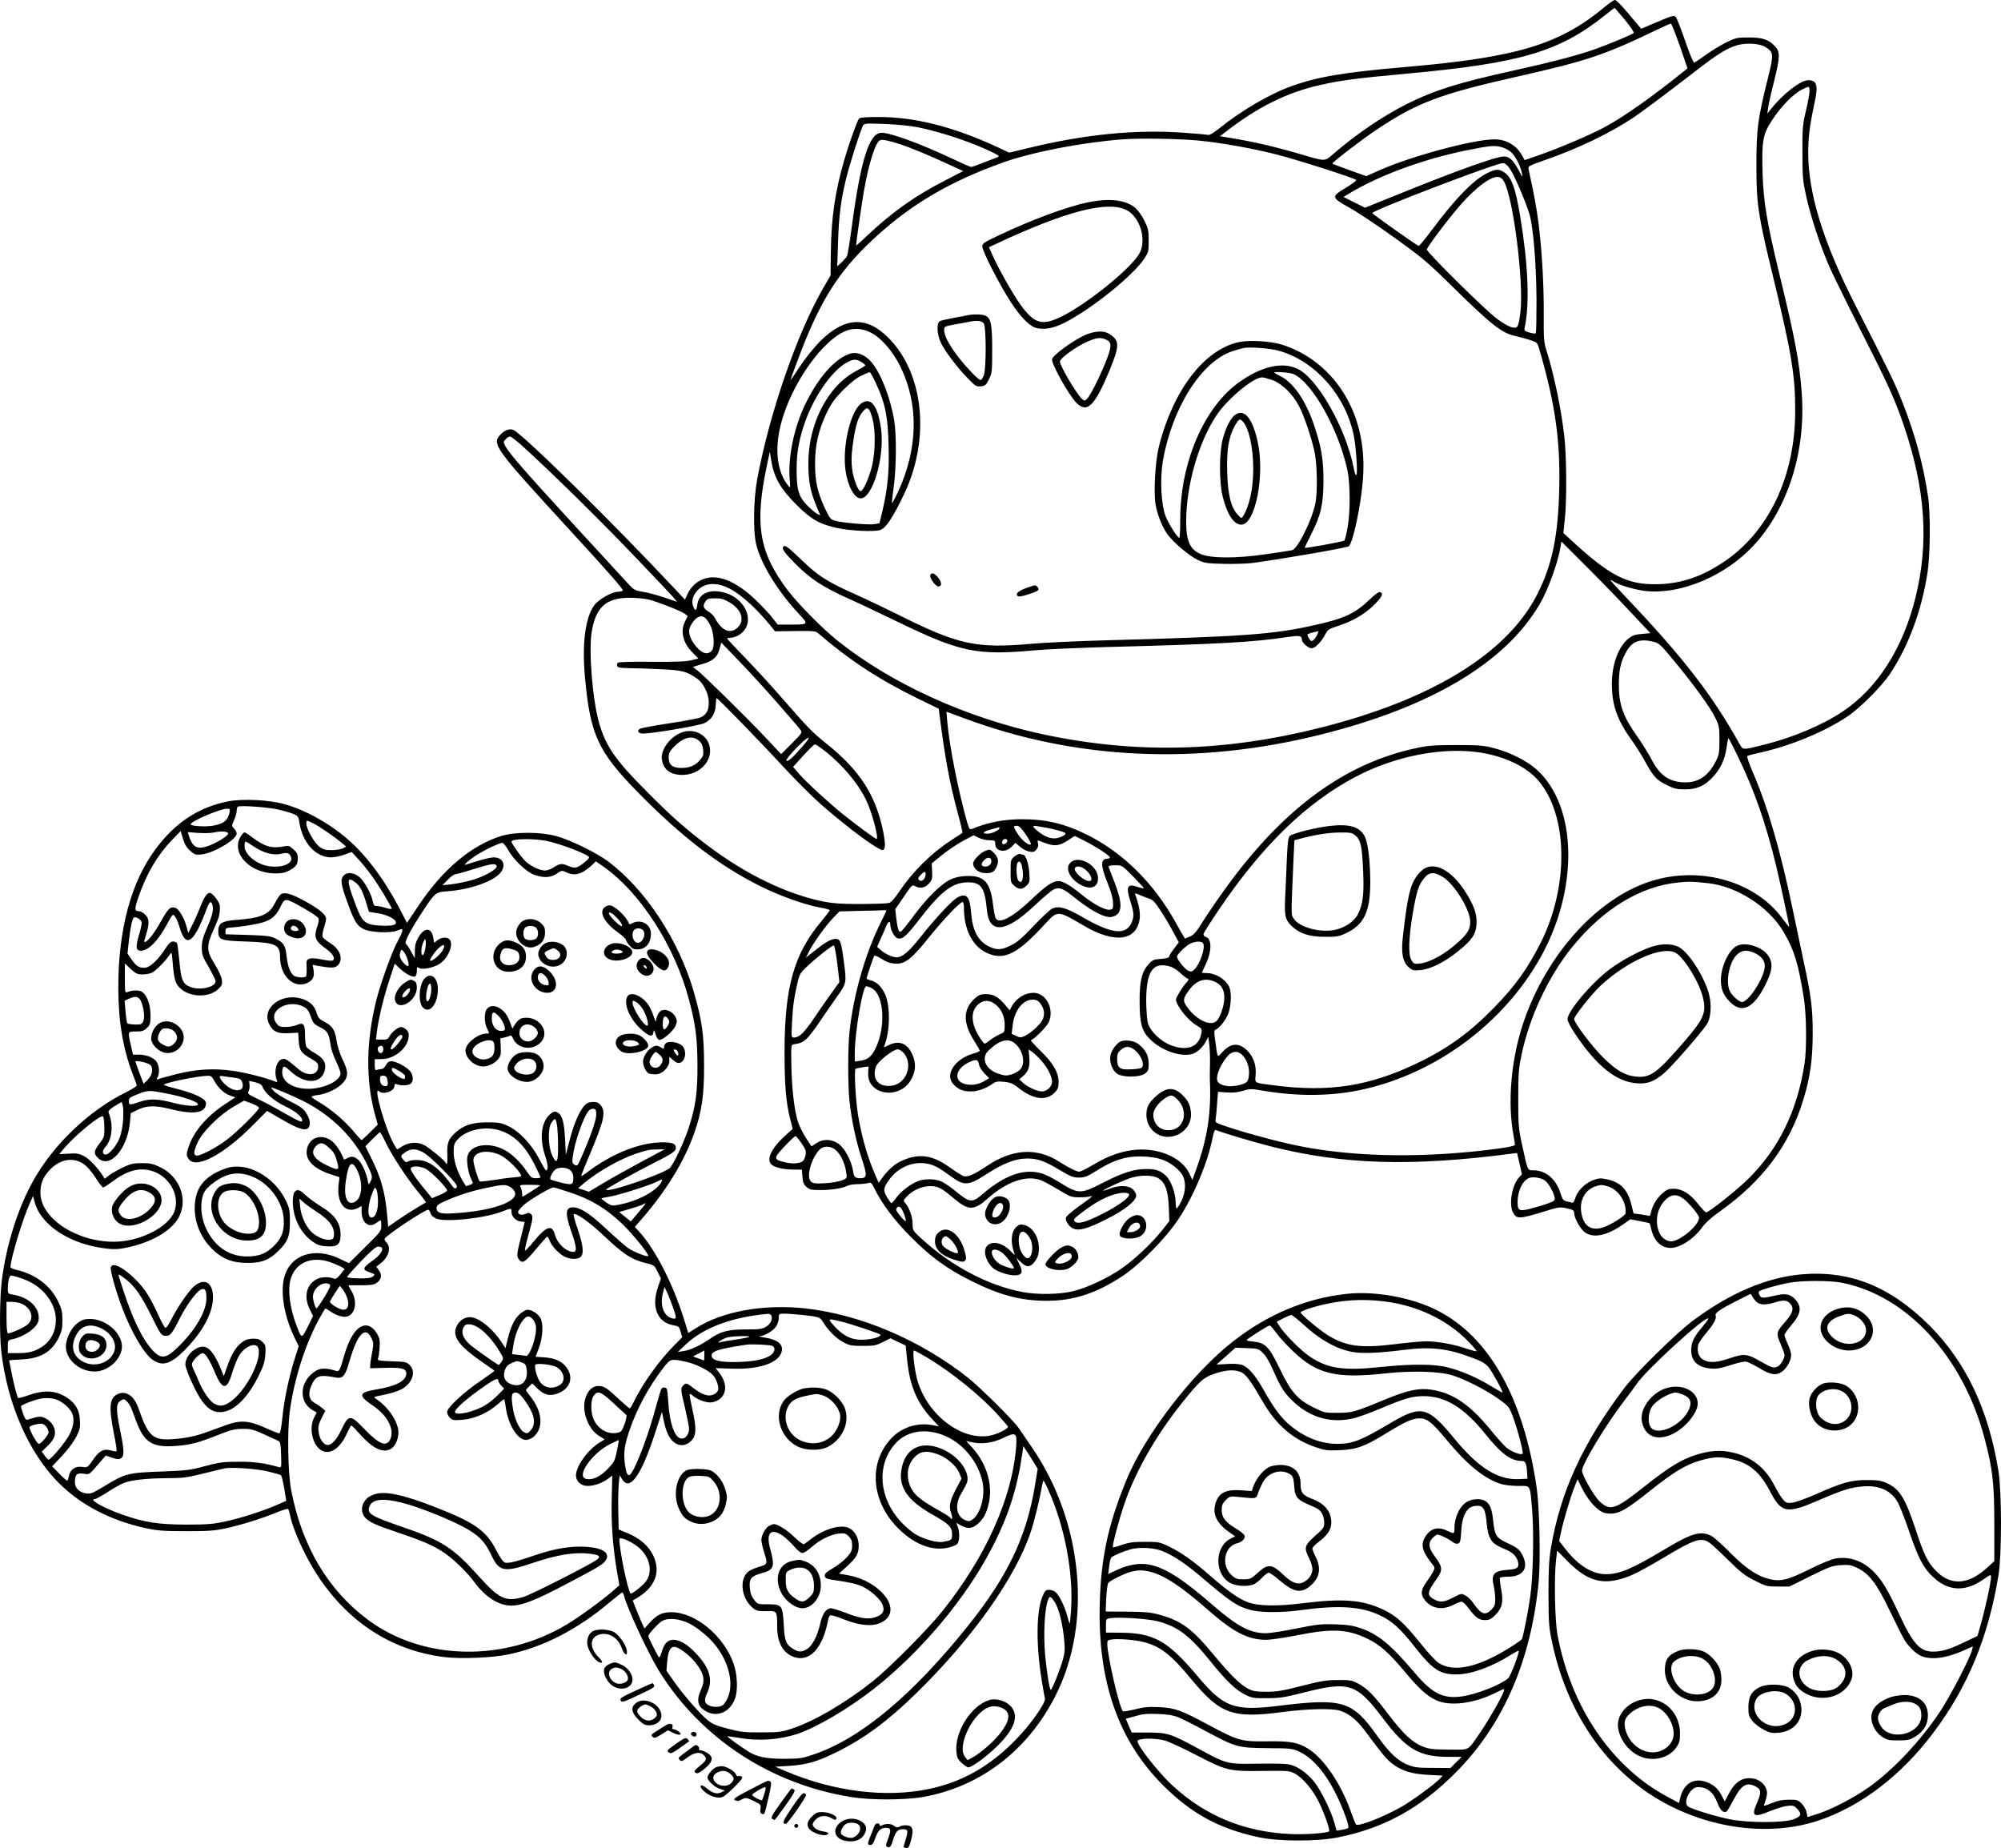 <?xml version="1.0" encoding="UTF-8"?>
<svg xmlns="http://www.w3.org/2000/svg" version="1.0" viewBox="0 0 1521.54 1405.358" preserveAspectRatio="xMidYMid meet">
  <g transform="translate(-229.049,1550.975) scale(0.1,-0.1)" fill="#000000" stroke="none">
    <path d="M14495 15459 c-345 -288 -669 -386 -1520 -459 -473 -41 -669 -74 -877 -150 -155 -57 -376 -186 -533 -314 -48 -38 -76 -55 -90 -52 -11 3 -96 10 -190 17 -365 25 -747 -13 -1175 -117 l-146 -35 -89 42 c-338 156 -627 229 -905 229 -98 0 -140 -4 -147 -12 -16 -20 -77 -191 -111 -308 -72 -247 -101 -446 -104 -716 l-2 -169 -54 -93 c-200 -345 -409 -949 -504 -1457 -29 -159 -32 -407 -5 -505 42 -153 164 -348 320 -516 78 -84 79 -84 -68 -84 l-91 0 -38 49 c-20 28 -80 90 -131 140 -184 176 -349 217 -463 117 -19 -17 -44 -50 -54 -74 l-19 -42 -82 87 c-482 514 -1156 1177 -1224 1204 -29 11 -67 -3 -98 -37 -67 -72 -46 -100 559 -759 258 -280 381 -422 373 -427 -7 -4 -24 -8 -38 -8 -45 0 -148 -59 -180 -103 -69 -95 -94 -294 -70 -553 40 -430 98 -558 395 -862 333 -341 623 -564 936 -720 147 -74 344 -144 458 -164 39 -6 72 -16 72 -20 0 -4 -29 -42 -64 -84 -209 -249 -279 -499 -280 -989 0 -259 11 -391 44 -519 l18 -71 -58 -52 c-102 -93 -144 -178 -105 -217 23 -23 91 -40 166 -40 l67 -1 4 -54 c4 -44 10 -59 32 -78 23 -20 38 -23 106 -23 82 0 170 14 205 33 11 6 47 12 80 12 33 1 69 5 80 9 17 6 24 0 44 -41 55 -114 156 -249 281 -373 150 -150 269 -237 450 -328 221 -111 382 -154 580 -154 204 0 375 56 576 188 132 87 329 288 426 434 116 176 222 429 259 618 7 38 16 61 23 59 68 -26 276 -88 416 -124 551 -140 1073 -156 1836 -56 l40 5 19 -81 18 -81 -22 -24 c-53 -57 -79 -203 -46 -266 27 -52 49 -51 237 7 112 35 120 36 173 24 46 -10 55 -16 55 -34 0 -39 47 -123 81 -148 68 -48 171 -26 300 66 l46 33 73 -14 c41 -8 74 -15 75 -17 0 -1 6 -24 13 -51 22 -85 76 -136 145 -136 75 0 183 73 247 165 17 24 69 71 123 109 332 235 534 506 641 857 52 172 70 305 70 504 0 186 -11 278 -70 550 -19 88 -55 259 -80 380 -93 449 -193 794 -304 1049 -28 65 -48 122 -43 126 4 4 35 13 68 20 244 51 511 160 691 280 98 65 263 231 327 327 140 212 239 478 284 768 21 135 24 449 4 580 -35 237 -98 472 -193 712 -57 146 -102 238 -365 753 -239 470 -353 839 -353 1148 0 118 11 207 49 385 28 128 17 167 -49 167 -58 0 -193 -105 -284 -220 l-27 -35 6 45 c3 25 24 119 47 208 44 178 45 218 6 259 -48 52 -95 68 -198 68 -89 0 -100 -2 -170 -36 -41 -20 -111 -62 -155 -94 -44 -31 -85 -59 -91 -62 -7 -2 -34 62 -69 164 -32 92 -64 175 -71 183 -16 16 -25 13 -182 -54 l-82 -35 -92 109 c-50 61 -98 110 -107 110 -9 0 -43 -23 -76 -51z m151 -100 c41 -50 72 -95 67 -100 -13 -12 -167 -77 -288 -121 -133 -48 -333 -100 -640 -168 -405 -89 -591 -148 -795 -250 -180 -90 -383 -228 -553 -374 -80 -68 -57 -67 -277 -3 -175 51 -340 89 -491 114 l-102 17 33 25 c249 195 475 308 732 365 160 36 269 50 658 86 862 79 1157 166 1505 444 39 31 71 56 72 56 2 0 37 -41 79 -91z m418 -199 l58 -170 -28 -23 c-242 -194 -449 -341 -598 -422 -104 -57 -345 -160 -497 -213 l-115 -40 -19 34 c-42 78 -120 124 -211 124 -158 0 -630 -127 -872 -234 l-103 -46 -127 46 c-70 25 -128 47 -130 49 -7 7 221 182 338 260 308 205 480 270 1075 404 523 118 657 163 1045 350 58 28 110 51 115 51 6 0 36 -77 69 -170z m647 -6 c67 -40 69 -52 22 -241 -77 -308 -87 -386 -87 -663 0 -289 12 -369 118 -808 148 -608 178 -786 177 -1057 0 -499 -203 -924 -550 -1153 -172 -113 -329 -164 -511 -165 -217 -2 -347 65 -625 319 l-77 71 11 102 c16 146 14 483 -4 636 -24 209 -79 473 -137 655 -18 57 -20 88 -19 255 2 225 -13 492 -39 702 -17 129 -29 197 -76 414 -6 25 -2 27 117 69 257 89 498 205 679 325 57 39 218 158 357 265 269 209 328 249 414 280 69 26 180 23 230 -6z m339 -338 c0 -18 -12 -85 -27 -147 -25 -105 -28 -130 -27 -319 0 -187 3 -216 28 -330 32 -147 105 -371 171 -525 26 -60 134 -281 240 -490 214 -421 262 -527 330 -725 167 -489 195 -899 89 -1321 -96 -384 -291 -687 -555 -862 -155 -103 -381 -198 -598 -251 -170 -42 -155 -44 -192 22 -200 357 -422 644 -836 1080 -79 83 -142 152 -138 152 3 0 16 -6 28 -14 43 -28 174 -65 254 -72 267 -22 597 120 808 348 263 284 400 722 365 1168 -18 234 -51 410 -171 903 -94 389 -119 540 -126 757 -7 249 1 298 73 407 66 102 161 199 225 231 24 12 47 22 52 22 4 0 7 -15 7 -34z m-6775 -275 c183 -38 427 -121 571 -194 42 -22 46 -26 29 -33 -11 -4 -58 -22 -104 -40 -47 -19 -90 -34 -96 -34 -7 0 -72 29 -146 64 -235 111 -465 196 -535 196 -95 0 -160 -209 -229 -733 -14 -103 -29 -195 -34 -205 -5 -9 -24 -30 -41 -47 l-33 -30 6 185 c6 200 22 321 63 488 26 106 107 359 126 396 10 18 20 18 167 13 94 -4 196 -14 256 -26z m2138 -101 c161 -16 398 -58 572 -102 154 -38 602 -181 618 -197 4 -4 -30 -30 -75 -57 -117 -69 -116 -76 19 -151 59 -32 214 -135 343 -228 216 -155 252 -185 445 -375 293 -288 371 -350 472 -374 32 -7 84 -21 115 -31 57 -18 58 -19 74 -74 120 -413 159 -686 151 -1051 -8 -362 -53 -583 -165 -805 -226 -451 -802 -806 -1655 -1020 -731 -184 -1405 -199 -2107 -49 -582 125 -1154 386 -1560 711 -120 96 -303 282 -383 388 -216 288 -250 500 -154 950 l21 100 12 -74 c21 -123 70 -209 188 -327 113 -113 174 -148 305 -178 101 -23 287 -32 334 -17 44 15 95 91 181 271 203 423 152 923 -121 1194 -166 164 -331 155 -517 -30 -42 -42 -108 -124 -147 -182 -39 -59 -73 -109 -76 -112 -7 -8 62 179 111 300 146 356 286 561 541 793 272 248 563 418 960 560 221 80 606 154 913 177 134 10 433 5 585 -10z m-2278 -27 c82 -27 230 -88 390 -163 l90 -41 -141 -73 c-226 -116 -401 -240 -587 -416 -48 -45 -87 -80 -87 -77 0 21 44 325 60 417 38 213 88 369 122 383 19 8 62 -1 153 -30z m4577 -23 c21 -6 51 -22 67 -36 33 -27 75 -109 85 -164 6 -32 4 -30 -23 20 -43 81 -73 110 -115 110 -60 0 -374 -113 -848 -306 l-208 -84 -82 41 -82 41 40 24 c225 137 556 260 884 328 193 39 223 42 282 26z m57 -160 c33 -45 118 -242 150 -344 30 -98 53 -374 55 -658 0 -135 -2 -249 -6 -253 -3 -3 -25 -1 -48 6 -37 11 -41 15 -36 38 39 181 27 475 -34 845 -37 222 -67 302 -123 336 -41 26 -61 25 -122 -4 -106 -49 -248 -195 -429 -438 -48 -65 -92 -118 -98 -118 -10 0 -344 236 -353 249 -10 17 936 379 992 380 15 1 33 -12 52 -39z m-46 -94 c72 -110 157 -778 128 -1004 -14 -113 -21 -123 -68 -110 -21 5 -72 35 -113 66 -85 63 -530 503 -530 524 0 17 151 218 251 334 125 144 245 231 300 217 10 -3 25 -15 32 -27z m-4810 -1156 c79 -40 169 -144 226 -262 139 -289 132 -621 -21 -951 -23 -48 -43 -86 -45 -83 -2 2 4 57 13 122 20 142 22 387 5 499 -28 176 -102 367 -175 452 -49 56 -110 80 -163 63 -116 -38 -243 -183 -344 -394 -81 -171 -127 -393 -114 -556 6 -70 5 -74 -10 -55 -77 94 -102 245 -69 415 55 291 289 655 485 754 67 34 139 33 212 -4z m-65 -228 c12 -8 22 -17 22 -21 0 -3 -29 -21 -65 -40 -218 -113 -368 -400 -368 -706 0 -133 16 -216 62 -326 l29 -68 -27 13 c-14 8 -49 38 -78 68 -62 66 -76 119 -75 278 0 119 19 222 63 348 75 213 222 416 340 466 36 16 59 13 97 -12z m103 -157 c70 -149 91 -251 96 -470 6 -202 -6 -327 -48 -507 l-21 -87 -36 -7 c-41 -8 -248 10 -303 26 -33 9 -40 18 -78 99 -55 119 -73 202 -73 336 0 140 27 257 88 384 37 76 61 109 127 176 53 53 101 91 137 108 30 14 59 26 63 27 5 0 26 -38 48 -85z m-2666 -497 c230 -211 573 -549 829 -817 151 -157 285 -300 300 -317 l25 -31 -97 33 c-53 18 -126 38 -162 43 -58 9 -69 15 -105 53 -22 24 -207 225 -412 448 -382 416 -500 551 -530 607 -16 31 -16 33 2 52 10 12 25 21 34 21 9 0 61 -41 116 -92z m8376 -1213 l179 -190 -65 -6 c-52 -4 -72 -12 -102 -35 -76 -62 -126 -196 -126 -344 -1 -158 41 -277 148 -425 32 -44 80 -120 107 -170 60 -111 86 -138 166 -177 53 -26 75 -31 135 -31 91 0 148 26 212 94 58 62 92 134 104 223 5 37 12 70 14 72 2 2 38 -67 79 -153 121 -252 204 -489 283 -813 37 -154 105 -470 100 -470 -1 0 -24 29 -51 65 -201 274 -599 395 -966 294 -423 -117 -827 -556 -1007 -1095 -91 -275 -119 -605 -71 -853 5 -29 10 -59 10 -66 0 -8 -42 -18 -122 -29 -541 -73 -1071 -68 -1498 15 -139 26 -374 88 -533 139 -126 41 -128 42 -123 68 3 15 8 68 11 118 l7 91 68 -5 c48 -3 84 1 123 13 52 16 62 16 149 1 271 -46 532 -43 766 10 553 124 1059 498 1340 992 298 523 289 1156 -21 1438 -76 69 -209 135 -332 166 -78 20 -115 22 -285 22 -163 0 -212 -4 -300 -23 -549 -117 -1021 -467 -1461 -1081 -59 -82 -133 -191 -165 -242 -47 -76 -66 -98 -96 -110 l-37 -16 -19 31 c-11 18 -34 59 -52 92 -165 297 -398 529 -670 665 -169 85 -314 120 -497 120 -140 0 -257 -23 -385 -75 -13 -5 -19 4 -32 47 -66 230 -137 585 -152 766 l-7 80 129 -48 c851 -319 1779 -362 2723 -125 836 210 1398 545 1659 990 64 109 139 317 159 438 l6 39 159 -159 c88 -87 241 -243 339 -348z m-6861 166 c96 -36 227 -149 345 -294 l39 -48 153 2 c125 2 156 0 170 -13 242 -208 464 -354 760 -499 l162 -79 5 -43 c43 -335 76 -515 138 -745 23 -84 39 -154 37 -155 -2 -2 -42 -29 -89 -59 -149 -97 -291 -238 -393 -390 -33 -50 -61 -81 -77 -85 -14 -4 -110 -7 -215 -8 -143 0 -212 5 -279 18 -283 57 -592 206 -886 428 -166 125 -274 220 -460 408 -240 240 -312 344 -364 523 -49 169 -80 542 -57 688 30 191 108 263 286 264 50 0 115 -6 145 -13 71 -17 248 -87 278 -109 l22 -17 -20 -40 c-38 -74 -17 -165 56 -237 l45 -46 -53 -13 c-39 -10 -117 -13 -298 -12 -135 2 -251 -1 -259 -6 -8 -5 -11 -16 -8 -25 5 -13 22 -16 84 -17 43 0 152 -4 243 -8 173 -8 201 -16 283 -73 47 -34 87 -115 87 -178 0 -61 -16 -92 -58 -114 -15 -8 -119 -28 -232 -45 -113 -17 -215 -36 -228 -41 -30 -13 -24 -34 10 -38 48 -6 431 58 475 79 54 26 84 74 86 139 1 27 4 50 7 50 10 0 333 -332 502 -516 92 -100 223 -231 291 -291 209 -183 445 -357 472 -347 19 8 19 52 0 146 -57 275 -179 462 -433 665 -107 86 -136 116 -334 343 -78 90 -205 228 -280 306 -76 78 -138 144 -138 148 0 3 12 6 28 6 15 0 42 9 60 20 140 85 56 294 -134 329 -100 19 -171 -19 -181 -97 -7 -51 -18 -53 -33 -8 -12 39 -1 77 33 115 48 52 123 64 207 32z m40 -123 c90 -55 115 -134 61 -189 -55 -54 -122 -28 -173 69 -9 18 -33 42 -53 53 -38 23 -43 43 -19 77 13 18 25 22 73 22 47 0 67 -6 111 -32z m-152 -166 c28 -50 39 -156 20 -192 -8 -15 -24 -26 -40 -28 -52 -6 -137 98 -138 169 0 33 38 90 70 106 32 16 57 1 88 -55z m7178 -133 c40 -10 54 -24 151 -141 148 -178 280 -360 317 -438 29 -60 31 -73 31 -170 0 -95 -3 -110 -28 -160 -56 -109 -128 -159 -228 -160 -121 0 -196 50 -259 172 -24 46 -74 126 -111 179 -106 149 -139 240 -139 391 0 107 12 166 49 238 47 92 106 117 217 89z m-6659 -471 c87 -99 164 -189 171 -200 14 -19 9 -26 -67 -102 l-81 -81 -122 130 c-136 145 -475 478 -520 511 l-29 22 72 22 c84 25 114 52 131 116 l13 47 138 -143 c75 -78 208 -223 294 -322z m185 -325 c-83 -94 -109 -116 -122 -108 -14 9 146 175 168 175 8 0 -13 -30 -46 -67z m182 -43 c127 -103 237 -233 298 -355 47 -92 104 -305 83 -305 -9 0 -163 114 -255 188 -102 82 -279 244 -329 302 l-50 58 77 85 c42 47 82 86 89 86 6 1 46 -26 87 -59z m4979 -4 c186 -31 346 -108 435 -212 226 -264 234 -802 18 -1233 -100 -197 -191 -325 -351 -490 -187 -192 -353 -313 -586 -425 -365 -176 -671 -224 -1089 -170 -158 20 -147 15 -142 77 6 69 -12 129 -51 174 -66 76 -134 77 -201 3 -41 -45 -36 -53 -55 85 -9 64 -9 81 1 84 30 9 85 81 101 130 21 65 22 162 3 199 -30 58 -103 102 -171 102 -19 0 -35 2 -35 4 0 2 11 26 24 53 51 103 54 203 6 218 -15 5 -20 13 -17 25 2 9 54 91 115 181 331 490 665 814 1043 1013 304 159 665 228 952 182z m-3464 -620 c24 -35 42 -69 40 -75 -7 -20 -69 28 -99 76 -36 56 -37 63 -7 63 16 0 34 -17 66 -64z m137 53 c32 -5 85 -17 117 -26 46 -13 55 -18 46 -29 -6 -8 -29 -19 -50 -25 -48 -15 -105 5 -164 56 -44 38 -40 41 51 24z m-336 -7 c0 -15 -58 -42 -89 -42 -49 0 -36 17 27 33 31 8 58 15 60 16 1 1 2 -3 2 -7z m-77 -92 c42 0 45 -2 45 -27 0 -58 75 -72 124 -23 l30 30 34 -29 c18 -17 50 -33 71 -37 31 -6 39 -3 55 16 12 15 16 30 11 48 -5 22 -4 24 13 17 107 -45 142 -44 219 7 l47 31 67 -33 c85 -42 201 -117 201 -130 0 -5 -8 -10 -18 -10 -54 0 -54 -50 -1 -182 28 -68 42 -119 43 -153 1 -47 0 -50 -26 -53 -37 -4 -125 43 -218 119 -83 67 -139 99 -170 99 -44 0 -92 -32 -202 -136 -148 -141 -251 -195 -277 -146 -5 9 -14 57 -20 106 -20 169 -70 221 -205 214 -49 -2 -87 -11 -120 -27 -70 -34 -173 -136 -270 -265 -45 -61 -90 -117 -99 -125 -15 -11 -18 -10 -26 11 -5 13 -12 53 -16 89 l-7 65 51 74 c78 115 76 113 100 101 38 -21 77 -13 106 21 24 28 26 38 23 92 l-3 60 81 66 c45 36 117 84 160 107 l78 41 38 -19 c20 -10 57 -19 81 -19z m137 -5 c0 -16 -27 -32 -37 -22 -3 4 -3 13 0 22 8 20 37 20 37 0z m957 -271 c46 -47 83 -87 81 -89 -2 -2 -23 2 -46 10 -79 28 -92 3 -57 -107 29 -91 30 -116 11 -162 -42 -100 -149 -90 -366 35 -132 76 -185 92 -238 70 -16 -7 -79 -66 -141 -131 -86 -92 -125 -125 -173 -149 -72 -36 -106 -38 -165 -10 -86 41 -128 121 -139 263 -9 119 -35 147 -102 112 -40 -21 -164 -154 -274 -292 -98 -124 -145 -164 -192 -164 -31 0 -91 29 -123 59 l-23 21 26 58 c14 31 33 74 41 95 16 40 33 49 33 17 0 -41 32 -100 57 -106 36 -9 66 17 166 147 164 213 251 279 368 279 101 0 128 -40 144 -213 18 -183 145 -170 365 39 61 57 124 111 141 119 41 22 74 10 158 -59 89 -72 176 -126 229 -142 37 -11 49 -11 77 0 62 26 60 106 -5 270 -22 54 -40 102 -40 107 0 5 23 9 51 9 51 0 51 0 136 -86z m-1579 10 c-4 -33 -32 -54 -50 -36 -9 9 -7 17 12 37 30 32 42 32 38 -1z m5947 -60 c222 -23 463 -178 577 -370 81 -137 112 -238 154 -499 21 -131 24 -391 5 -510 -56 -357 -197 -644 -429 -872 -83 -82 -298 -253 -318 -253 -6 0 -32 27 -58 60 -62 80 -124 120 -188 120 -41 0 -54 -5 -89 -37 -43 -39 -72 -88 -84 -141 -5 -23 -11 -32 -21 -28 -7 3 -36 8 -63 12 l-49 6 -16 65 c-29 118 -82 173 -188 195 -48 10 -62 9 -104 -7 -60 -22 -119 -81 -135 -135 -9 -29 -17 -39 -28 -36 -9 3 -28 8 -42 11 -21 5 -29 17 -42 59 -35 110 -111 175 -204 176 -49 0 -45 -8 -90 200 -25 114 -28 144 -28 340 0 186 3 231 23 329 59 290 203 600 385 826 234 291 521 466 810 494 81 8 104 8 222 -5z m-4246 -118 c28 -9 46 -28 90 -97 31 -47 74 -120 95 -161 l40 -74 -37 -49 c-20 -26 -37 -53 -37 -60 0 -8 -22 -14 -61 -17 -56 -4 -65 -8 -95 -41 -51 -55 -69 -128 -68 -282 0 -166 16 -226 78 -287 86 -86 228 -137 319 -114 36 9 85 52 106 95 l19 36 8 -60 c4 -33 6 -100 5 -150 -1 -49 -2 -103 -1 -120 12 -240 -19 -443 -101 -669 l-32 -89 -24 51 c-55 116 -222 191 -400 179 -107 -8 -214 -45 -327 -113 -49 -29 -98 -54 -108 -54 -22 0 -79 28 -154 76 -170 109 -357 98 -551 -34 -91 -61 -142 -84 -171 -77 -14 3 -62 33 -106 65 -134 97 -237 112 -368 53 -55 -24 -105 -69 -155 -138 l-21 -30 -22 50 c-64 147 -106 292 -135 465 -19 116 -31 345 -19 352 5 3 29 8 54 12 l45 6 -3 -47 c-12 -165 228 -211 321 -62 41 67 46 133 14 202 -39 85 -101 108 -181 68 -34 -18 -37 -18 -31 -3 44 112 46 297 6 390 -27 59 -66 97 -111 107 -16 4 -30 10 -30 13 0 12 52 167 59 174 3 4 28 -7 55 -24 33 -22 63 -33 99 -36 78 -6 127 32 264 203 108 134 232 265 253 265 6 0 10 -19 10 -42 0 -171 67 -299 182 -348 128 -55 229 -2 439 228 92 99 93 99 286 -15 239 -142 409 -120 430 55 5 43 -8 110 -34 177 -5 15 -2 15 33 -1 22 -9 54 -22 73 -28z m-1999 -91 c0 -3 -17 -40 -39 -83 -120 -240 -209 -547 -241 -837 -13 -116 -13 -414 0 -530 17 -150 49 -302 92 -432 44 -133 43 -153 -11 -153 -39 0 -48 10 -55 60 -12 73 -62 167 -108 201 -54 38 -119 40 -171 5 l-36 -24 -42 64 c-23 36 -50 90 -60 120 -28 84 -49 261 -51 434 -3 148 -2 155 17 158 51 8 66 14 95 39 17 14 62 72 99 127 38 56 98 143 135 195 75 107 75 104 51 283 -19 140 -26 158 -62 158 -33 0 -75 -24 -162 -93 l-63 -50 25 49 c34 67 129 199 185 256 l46 47 150 4 c83 1 163 4 179 5 15 1 27 0 27 -3z m2408 -248 c22 -27 -23 -161 -67 -201 -17 -16 -25 -17 -46 -8 -25 12 -85 86 -85 107 0 18 71 86 105 101 39 17 80 18 93 1z m-2790 -89 c6 -40 14 -103 18 -140 l7 -67 -60 -83 c-33 -46 -93 -131 -132 -190 -75 -111 -113 -148 -152 -148 -22 0 -22 1 -16 118 6 121 16 188 43 305 15 63 21 71 83 128 71 66 178 149 191 149 4 0 12 -33 18 -72z m2540 -88 c19 -5 53 -27 76 -48 23 -22 49 -41 57 -44 11 -4 8 -12 -12 -34 -15 -16 -39 -51 -54 -77 -27 -46 -27 -50 -13 -80 27 -57 96 -135 144 -163 44 -26 45 -28 39 -63 -18 -103 -106 -137 -231 -90 -77 29 -158 107 -175 169 -7 25 -12 99 -13 165 0 230 50 303 182 265z m336 -114 c52 -22 76 -60 76 -122 0 -61 -31 -153 -60 -179 -44 -40 -145 5 -214 95 -44 57 -43 73 4 138 55 76 120 99 194 68z m-2605 -51 c92 -47 109 -287 32 -451 -32 -69 -61 -93 -121 -101 l-40 -6 0 64 c1 161 60 509 87 509 8 0 27 -7 42 -15z m245 -495 c73 -88 16 -235 -96 -247 -99 -11 -149 53 -117 146 13 38 130 131 165 131 13 0 33 -13 48 -30z m2579 -20 c34 -40 50 -94 44 -147 -5 -49 -13 -58 -67 -73 -81 -23 -164 -6 -174 35 -10 40 29 129 83 188 35 38 81 37 114 -3z m-3358 -664 c32 -47 36 -60 31 -89 -4 -19 -12 -40 -20 -46 -23 -19 -71 -23 -127 -12 -69 15 -83 24 -75 48 6 20 133 153 146 153 4 0 24 -24 45 -54z m242 -39 c46 -26 86 -100 98 -182 7 -45 7 -45 -31 -61 -22 -9 -79 -19 -130 -22 -78 -4 -93 -2 -108 14 -36 35 2 173 66 241 24 26 69 30 105 10z m2490 -82 c61 -18 128 -66 160 -114 33 -49 32 -133 -4 -206 -15 -30 -31 -55 -35 -55 -4 0 -8 20 -8 44 0 70 -35 167 -72 203 -43 41 -76 53 -149 53 -93 0 -178 -26 -325 -101 -182 -93 -188 -93 -351 8 -40 25 -94 51 -119 59 -135 40 -281 -10 -449 -154 -81 -70 -99 -69 -195 9 -41 34 -93 70 -114 81 -48 25 -136 27 -190 4 -56 -23 -127 -78 -161 -125 -16 -22 -33 -41 -37 -41 -3 0 -18 21 -33 46 -31 54 -29 70 20 137 69 93 183 139 289 117 52 -10 85 -29 190 -105 86 -62 126 -59 240 15 146 95 234 130 332 130 74 0 133 -21 241 -87 84 -50 103 -58 147 -58 43 0 62 7 126 47 94 59 154 86 233 104 74 16 191 12 264 -11z m-19 -145 c53 -32 75 -95 80 -221 l4 -105 -59 -75 c-77 -96 -209 -220 -306 -287 -105 -72 -264 -147 -367 -171 -104 -25 -273 -28 -387 -6 -261 50 -538 197 -765 405 -67 61 -68 63 -68 113 0 53 -27 126 -57 159 -15 17 -14 21 13 49 45 48 115 79 176 79 61 0 88 -14 182 -94 110 -93 152 -93 256 -1 144 128 292 180 402 141 21 -7 81 -40 135 -72 92 -56 100 -59 162 -59 36 0 77 4 91 9 14 4 -9 -16 -51 -45 -83 -59 -131 -97 -142 -116 -11 -18 17 -66 47 -82 45 -25 111 -8 255 65 144 72 231 141 231 183 0 12 -11 33 -25 46 -31 31 -102 34 -175 6 -27 -11 -50 -17 -50 -15 0 9 169 86 217 99 76 21 162 19 201 -5z m2941 -18 c27 -20 69 -96 73 -132 3 -19 -6 -26 -52 -42 -30 -11 -88 -28 -129 -39 -89 -23 -101 -17 -101 51 0 82 37 160 85 181 30 13 95 3 124 -19z m474 -43 c82 -22 147 -119 138 -206 -2 -19 -119 -92 -174 -108 -93 -28 -151 16 -164 124 -11 91 35 167 115 191 37 11 42 11 85 -1z m-3638 -60 c13 -20 -76 -86 -198 -148 -131 -67 -194 -84 -216 -58 -10 13 -2 23 61 70 91 68 151 102 220 127 59 21 123 26 133 9z m4215 -34 c43 -32 120 -125 120 -145 0 -57 -145 -180 -213 -180 -36 0 -75 29 -91 70 -33 82 -16 178 43 240 46 49 89 53 141 15z m-5924 -121 c9 -24 14 -47 12 -50 -3 -3 -23 15 -43 40 -31 38 -35 49 -25 61 17 21 35 5 56 -51z M10558 13970 c-157 -33 -425 -132 -675 -251 -111 -52 -123 -60 -123 -84 0 -37 135 -298 219 -426 78 -119 146 -185 198 -195 93 -18 188 17 365 135 184 122 378 291 444 386 38 56 39 60 39 144 0 78 -3 93 -33 153 -19 39 -49 80 -70 98 -74 61 -199 75 -364 40z m299 -58 c99 -51 151 -214 103 -319 -53 -117 -444 -429 -636 -508 -120 -50 -177 -27 -276 111 -59 82 -169 278 -212 376 l-26 58 78 36 c515 240 827 319 969 246z M9655 13114 c-11 -3 -60 -12 -110 -21 -49 -9 -98 -20 -107 -25 -27 -13 -24 -100 6 -163 29 -63 126 -191 206 -273 56 -58 64 -63 98 -60 33 3 40 8 62 53 24 48 25 58 25 225 0 193 -9 240 -51 259 -24 11 -87 13 -129 5z m117 -66 c18 -32 18 -339 0 -390 -8 -21 -19 -38 -26 -38 -7 0 -40 28 -72 63 -120 125 -204 256 -204 315 0 29 1 30 88 46 48 8 96 17 107 20 58 11 94 6 107 -16z M10561 12970 c-88 -32 -271 -163 -271 -194 0 -43 127 -269 184 -328 82 -84 139 -29 252 242 78 191 79 227 5 277 -42 28 -96 29 -170 3z m133 -40 c47 -17 51 -44 21 -129 -37 -104 -127 -291 -155 -319 -21 -23 -23 -23 -43 -5 -39 35 -167 251 -167 283 0 26 131 120 216 155 65 27 90 30 128 15z M11715 12909 c-265 -54 -503 -363 -612 -794 -29 -116 -42 -353 -25 -445 14 -76 46 -158 84 -215 41 -62 168 -171 238 -204 49 -23 69 -26 192 -29 76 -2 177 1 225 7 199 26 709 114 728 126 33 20 98 329 110 525 14 202 -21 393 -100 555 -107 221 -296 386 -520 455 -81 25 -244 35 -320 19z m290 -64 c278 -72 516 -338 579 -645 18 -92 31 -283 21 -301 -6 -8 -14 13 -22 57 -61 302 -276 680 -428 750 -115 54 -272 18 -440 -101 -268 -190 -449 -609 -450 -1042 0 -79 -3 -143 -7 -143 -15 0 -83 108 -106 169 -33 89 -42 283 -19 416 71 406 294 757 529 834 35 11 74 22 88 25 44 8 193 -3 255 -19z m119 -179 c142 -59 345 -420 412 -731 22 -106 23 -320 1 -439 -9 -49 -20 -93 -24 -97 -8 -8 -295 -60 -301 -55 -1 2 20 47 48 102 74 145 93 227 94 404 0 161 -14 251 -66 410 -63 196 -161 341 -264 391 -24 11 -44 23 -44 25 0 10 114 2 144 -10z m-157 -47 c71 -26 153 -106 200 -195 39 -73 95 -240 119 -349 21 -100 24 -316 5 -400 -28 -128 -134 -339 -175 -349 -12 -3 -102 -17 -201 -31 -225 -33 -420 -32 -496 2 -81 36 -109 100 -109 248 1 277 94 603 233 810 82 122 278 285 344 285 12 0 48 -10 80 -21z M11682 12355 c-34 -25 -70 -94 -93 -181 -29 -109 -29 -334 0 -446 35 -134 84 -208 140 -208 109 0 183 390 122 643 -41 173 -100 240 -169 192z m60 -52 c46 -51 78 -200 78 -357 0 -150 -28 -282 -77 -361 -12 -19 -14 -19 -42 12 -50 54 -73 146 -79 316 -6 190 14 293 74 385 17 27 26 27 46 5z M8245 11350 c-9 -15 14 -47 87 -121 120 -122 215 -184 423 -277 61 -27 227 -106 370 -175 472 -228 594 -253 1040 -212 88 8 340 19 560 25 820 21 1098 36 1352 75 98 14 112 12 113 -21 0 -21 49 -64 73 -64 28 0 76 49 106 108 17 33 27 40 93 61 112 36 201 87 273 157 65 64 78 90 50 101 -11 3 -39 -17 -83 -59 -108 -104 -190 -142 -415 -192 -316 -71 -533 -87 -1607 -116 -206 -6 -447 -17 -535 -25 -433 -39 -565 -11 -1040 228 -94 46 -233 113 -310 147 -213 95 -284 140 -411 263 -110 105 -127 117 -139 97z m4061 -668 c-8 -16 -21 -34 -30 -41 -12 -10 -18 -8 -32 14 -9 14 -14 28 -11 31 5 5 56 20 80 23 4 1 1 -12 -7 -27z M9364 11135 c-7 -19 41 -85 62 -85 27 0 27 30 0 65 -29 37 -53 45 -62 20z M10102 11041 c-64 -22 -92 -45 -75 -62 9 -9 29 -6 83 11 77 25 88 33 70 55 -15 18 -13 18 -78 -4z M8836 12439 c-81 -63 -142 -331 -116 -508 17 -119 67 -211 115 -211 91 0 184 317 155 529 -25 180 -80 248 -154 190z m89 -114 c24 -90 22 -249 -4 -360 -22 -89 -67 -190 -86 -190 -20 0 -55 92 -65 167 -7 56 -6 104 4 180 21 158 43 225 88 270 27 27 42 12 63 -67z M7464 9936 c-83 -36 -150 -130 -141 -198 11 -81 64 -121 158 -121 115 1 209 85 209 185 0 111 -118 181 -226 134z m141 -59 c20 -16 28 -35 32 -68 4 -39 1 -50 -23 -78 -35 -42 -79 -61 -143 -61 -67 0 -96 24 -96 79 0 32 7 47 35 77 74 77 144 96 195 51z M12401 9229 c-110 -13 -287 -58 -304 -77 -11 -13 -16 -55 -21 -162 -3 -80 -8 -204 -12 -276 -9 -166 -3 -195 45 -243 60 -60 135 -85 256 -85 89 -1 106 2 160 27 138 65 185 165 185 391 -1 162 -17 294 -42 345 -38 74 -116 97 -267 80z m197 -74 c40 -33 50 -83 58 -277 7 -169 -2 -245 -39 -318 -28 -57 -97 -104 -175 -121 -113 -24 -272 19 -314 85 -21 34 -21 4 -2 448 l7 148 41 11 c110 30 220 48 303 48 84 1 94 -1 121 -24z M13117 8902 c-15 -10 -39 -34 -52 -52 -52 -71 -72 -155 -107 -462 -15 -127 -1 -195 45 -234 28 -24 37 -26 89 -21 76 7 182 59 284 142 107 85 137 129 142 209 5 74 -23 150 -92 255 -103 154 -224 218 -309 163z m146 -62 c88 -55 207 -250 207 -338 0 -56 -17 -87 -82 -148 -99 -93 -218 -161 -298 -171 -44 -5 -49 -4 -66 23 -27 40 -23 171 10 364 29 168 46 217 90 267 36 43 76 43 139 3z M9775 9036 c-34 -15 -85 -70 -85 -91 0 -42 44 -75 99 -75 43 0 60 9 76 41 23 43 18 77 -14 110 -33 33 -35 33 -76 15z m53 -69 c5 -25 -16 -47 -44 -47 -34 0 -39 18 -13 46 26 28 52 28 57 1z M10004 8996 c-28 -23 -29 -28 -29 -111 0 -83 1 -88 28 -111 36 -31 62 -30 94 2 24 24 25 30 20 99 -5 70 -28 135 -46 135 -5 0 -16 3 -24 6 -8 3 -27 -6 -43 -20z m57 -72 c19 -85 2 -149 -28 -109 -13 19 -18 101 -7 130 9 24 28 13 35 -21z M10429 8949 c-43 -43 -2 -126 83 -170 74 -38 128 -16 128 52 0 99 -148 181 -211 118z m127 -63 c37 -37 45 -76 17 -76 -43 0 -124 75 -108 100 13 21 57 10 91 -24z M14840 8307 c-96 -34 -225 -104 -311 -169 -139 -105 -319 -318 -319 -378 0 -16 23 -61 58 -113 163 -244 314 -365 470 -375 80 -6 129 13 204 75 60 50 297 323 331 380 27 47 33 143 13 220 -30 120 -133 289 -211 349 -52 39 -143 44 -235 11z m190 -42 c65 -34 183 -226 210 -343 26 -112 7 -158 -135 -324 -208 -242 -262 -284 -364 -276 -91 6 -162 47 -266 152 -85 85 -215 259 -215 287 0 22 137 194 202 254 202 187 465 303 568 250z M15504 8320 c-64 -26 -126 -153 -128 -260 0 -70 16 -113 63 -163 92 -100 184 -59 276 125 53 107 59 164 22 219 -42 65 -165 107 -233 79z m121 -54 c55 -23 85 -59 85 -102 0 -82 -122 -274 -174 -274 -21 0 -74 47 -91 81 -35 67 -7 219 50 276 37 37 73 42 130 19z M10075 7943 c-41 -21 -74 -53 -92 -87 l-15 -29 -40 47 c-49 57 -84 76 -142 76 -37 0 -52 -6 -81 -31 -93 -82 -95 -189 -5 -327 22 -35 40 -67 40 -72 0 -5 -19 -14 -42 -20 -145 -39 -227 -161 -158 -235 37 -40 73 -55 132 -55 54 0 115 22 167 59 23 17 38 19 87 14 49 -5 67 -13 109 -46 115 -91 214 -102 280 -31 19 21 25 38 25 73 0 75 -40 145 -136 238 -47 46 -80 83 -75 83 18 0 119 100 135 134 47 100 -18 227 -117 226 -23 -1 -55 -8 -72 -17z m132 -72 c26 -39 29 -80 9 -120 -19 -35 -87 -97 -131 -118 -32 -15 -38 -15 -68 -1 l-34 16 8 67 c14 116 82 198 159 193 26 -2 40 -11 57 -37z m-350 3 c47 -36 73 -92 73 -158 0 -55 -1 -56 -37 -71 -21 -9 -55 -30 -76 -46 -37 -30 -39 -30 -53 -13 -90 118 -103 230 -33 288 39 33 82 33 126 0z m151 -299 c63 -53 83 -155 38 -200 -13 -13 -42 -29 -65 -36 -36 -11 -50 -10 -96 5 -100 31 -139 121 -77 178 85 80 148 97 200 53z m201 -131 c49 -56 81 -120 81 -161 0 -37 -39 -73 -79 -73 -35 1 -110 35 -143 67 l-27 25 28 24 c41 34 55 75 48 144 l-5 60 28 -20 c16 -11 47 -41 69 -66z m-475 -28 c4 -19 22 -48 42 -69 l36 -36 -33 -20 c-42 -26 -89 -35 -136 -28 -103 17 -96 114 12 167 58 28 72 26 79 -14z M10814 7591 c-33 -14 -73 -68 -80 -108 -9 -49 13 -110 49 -137 42 -31 173 -30 214 0 25 19 28 28 28 77 0 60 -24 105 -79 148 -30 24 -99 34 -132 20z m106 -67 c56 -47 80 -126 43 -138 -10 -3 -46 -7 -80 -8 -78 -4 -98 12 -98 78 0 38 5 50 28 70 36 31 68 30 107 -2z M11135 7213 c-41 -21 -93 -72 -112 -107 -24 -47 -20 -120 11 -166 101 -153 343 -54 310 128 -8 47 -20 70 -53 105 -52 57 -101 69 -156 40z m110 -66 c77 -77 58 -202 -34 -227 -82 -22 -151 30 -151 114 0 39 42 95 95 128 41 25 52 23 90 -15z M9875 6412 c-28 -6 -54 -31 -76 -74 -25 -48 -24 -79 2 -112 24 -30 71 -35 106 -11 51 36 78 119 53 165 -11 21 -56 38 -85 32z m42 -68 c9 -23 -22 -81 -47 -89 -37 -12 -44 8 -22 59 22 48 56 63 69 30z M10880 6248 c-43 -29 -88 -113 -73 -136 14 -24 103 -28 147 -7 80 38 65 165 -20 165 -11 0 -36 -10 -54 -22z m80 -64 c0 -19 -40 -44 -72 -44 l-29 0 16 31 c25 48 85 57 85 13z M10017 6178 c-40 -40 -44 -118 -12 -203 5 -12 -6 -6 -27 18 -113 119 -248 64 -178 -73 11 -21 32 -47 47 -58 41 -29 124 -54 169 -50 49 4 55 27 23 90 l-21 43 34 -32 c40 -39 67 -42 95 -10 33 36 43 63 43 117 0 86 -51 163 -117 176 -25 5 -37 1 -56 -18z m103 -81 c38 -61 16 -178 -28 -151 -30 19 -54 72 -55 123 -3 86 39 100 83 28z m-201 -120 c29 -26 81 -97 81 -109 0 -11 -45 0 -97 24 -43 20 -80 76 -69 105 8 20 52 9 85 -20z M9425 6135 c-19 -18 -25 -35 -25 -66 0 -60 52 -109 145 -138 59 -18 71 -20 83 -8 12 12 11 23 -3 75 -38 134 -137 201 -200 137z m95 -52 c16 -16 37 -45 45 -65 14 -34 14 -38 0 -38 -19 0 -73 27 -97 48 -21 17 -23 53 -6 70 17 17 24 15 58 -15z M10363 6024 c-39 -19 -123 -107 -123 -128 0 -34 103 -57 163 -37 40 14 87 63 87 91 0 32 -21 67 -47 79 -31 14 -42 14 -80 -5z m77 -69 c0 -31 -78 -66 -116 -51 -15 6 -14 9 7 33 46 49 109 60 109 18z M4025 9416 c-225 -45 -400 -160 -550 -361 -188 -252 -285 -611 -285 -1057 0 -251 36 -466 110 -657 17 -42 30 -81 30 -86 0 -6 -35 -28 -77 -49 -285 -140 -556 -398 -712 -679 -117 -212 -203 -486 -237 -757 -16 -133 -18 -406 -4 -535 46 -400 207 -769 434 -999 170 -171 397 -289 669 -348 86 -18 134 -22 302 -22 171 0 215 3 304 22 120 27 254 68 376 117 48 20 90 33 95 30 4 -3 11 -22 15 -42 20 -111 118 -325 213 -468 235 -355 563 -566 958 -616 130 -16 370 -6 496 21 259 55 520 189 763 394 50 41 93 76 97 76 4 0 11 -12 14 -27 24 -94 186 -442 267 -572 318 -512 850 -860 1462 -957 147 -24 403 -23 540 0 435 76 797 350 1009 766 285 556 212 1327 -178 1895 -42 61 -86 126 -99 145 -39 57 -295 311 -387 384 -363 286 -814 479 -1235 526 -317 35 -634 -22 -836 -152 l-55 -35 -37 119 c-80 254 -214 517 -334 649 l-35 39 54 62 c186 215 321 436 397 650 58 166 76 288 75 518 0 230 -15 339 -78 557 -113 392 -366 778 -651 992 -92 68 -288 164 -395 193 -123 33 -314 33 -420 0 -226 -71 -441 -252 -623 -523 l-92 -137 -58 112 c-117 223 -259 411 -400 530 -144 123 -317 217 -478 262 -117 32 -315 41 -424 20z m390 -64 c138 -37 144 -40 151 -91 23 -158 123 -270 242 -271 23 0 68 9 100 20 l57 21 44 -48 c71 -77 132 -161 199 -272 34 -57 62 -107 62 -111 0 -5 -21 -2 -47 6 -25 8 -56 14 -68 14 -18 0 -24 7 -29 33 -11 57 -62 151 -100 185 -41 36 -93 43 -120 16 -30 -29 -25 -66 29 -214 50 -139 70 -170 122 -196 52 -26 205 -32 256 -10 34 14 37 14 37 -1 0 -9 -14 -40 -30 -70 -46 -82 -134 -324 -169 -463 -77 -312 -80 -602 -10 -863 l22 -79 -59 -59 c-32 -32 -61 -59 -64 -59 -3 0 -32 31 -63 69 -63 76 -175 171 -261 220 -31 18 -56 36 -56 40 0 5 22 11 49 14 67 8 153 50 190 93 42 47 41 88 -4 178 -20 42 -39 100 -45 141 -13 84 -31 112 -93 145 -39 21 -49 32 -58 65 -15 56 -54 93 -117 111 -153 45 -303 -72 -246 -191 28 -59 65 -77 150 -72 l72 4 4 -63 c5 -73 18 -92 96 -136 43 -25 52 -35 52 -58 0 -68 -80 -79 -149 -21 -89 76 -101 83 -124 77 -43 -10 -66 -92 -43 -155 7 -21 6 -23 -10 -16 -63 26 -220 67 -317 81 -149 22 -284 14 -437 -25 -63 -16 -123 -32 -134 -37 -16 -6 -17 -4 -7 14 15 29 14 78 -4 111 -17 35 -78 61 -139 61 l-44 0 -16 69 c-25 108 -25 107 39 107 47 0 59 4 83 27 25 25 27 34 27 100 -1 83 -29 155 -69 177 -24 12 -74 10 -108 -5 -17 -7 -18 2 -18 105 l0 113 45 -42 c39 -36 51 -41 90 -41 25 0 58 6 73 14 29 15 106 93 133 136 15 23 16 21 23 -65 10 -124 20 -158 61 -194 78 -68 220 -68 288 0 26 26 29 35 24 70 -3 23 -26 72 -54 117 -64 102 -65 140 -6 267 40 88 48 119 45 177 -2 29 -56 98 -76 98 -22 0 -43 -32 -75 -113 -17 -43 -44 -104 -60 -135 l-29 -57 -12 45 c-19 71 -60 140 -88 147 -37 9 -52 -5 -102 -94 -52 -92 -93 -148 -119 -163 -18 -9 -18 -8 0 51 27 86 25 124 -7 154 -15 14 -34 25 -43 25 -39 1 -40 14 -7 110 61 177 143 316 255 433 l65 67 18 -59 c13 -42 28 -68 55 -91 32 -29 41 -32 84 -28 93 9 269 113 269 159 0 10 -9 28 -20 39 -19 19 -19 20 0 62 11 24 20 55 20 69 0 14 3 29 8 34 12 13 243 -4 317 -23z m-380 -24 c-13 -59 -46 -84 -130 -98 -57 -9 -165 -2 -165 11 0 23 221 118 278 119 21 0 23 -3 17 -32z m643 -82 c46 -24 160 -102 216 -150 l29 -24 -24 -13 c-13 -7 -51 -13 -85 -14 -51 0 -66 4 -96 27 -39 30 -98 135 -98 175 0 28 0 28 58 -1z m-653 -75 c0 -19 -96 -77 -162 -98 -77 -24 -110 -3 -138 86 l-7 23 78 -6 c44 -3 97 -2 119 3 58 13 110 9 110 -8z m2417 -55 c111 -22 328 -106 328 -126 0 -14 -70 -70 -96 -76 -16 -4 -39 0 -60 10 -47 22 -69 20 -112 -9 -20 -14 -50 -25 -67 -25 -38 0 -100 29 -142 64 -31 26 -113 140 -113 156 0 22 162 25 262 6z m-288 -69 c44 -78 141 -170 200 -190 73 -25 124 -22 170 9 37 26 40 26 73 10 62 -30 117 -15 188 49 l37 35 65 -46 c276 -197 536 -603 642 -1005 51 -191 64 -295 65 -499 1 -206 -14 -316 -66 -475 -33 -104 -117 -282 -144 -307 -53 -47 -484 -194 -484 -164 0 7 228 135 360 201 138 69 170 91 170 114 0 35 -28 45 -111 44 -173 -4 -380 -88 -565 -229 -24 -19 -44 -30 -44 -25 0 4 28 73 61 152 113 267 128 332 88 383 -16 20 -29 26 -57 26 -20 0 -44 -6 -52 -13 -47 -37 -95 -144 -134 -300 l-23 -88 -6 121 c-7 129 -22 181 -57 200 -19 10 -27 9 -49 -7 -73 -54 -92 -182 -46 -320 23 -68 26 -113 7 -113 -4 0 -27 39 -52 87 -57 111 -152 211 -236 250 -51 24 -72 28 -154 28 -116 0 -180 -20 -243 -75 -57 -51 -69 -82 -65 -169 3 -62 -3 -89 -14 -62 -6 16 -124 113 -160 132 -52 27 -112 24 -165 -6 l-43 -26 -20 33 c-65 105 -166 458 -118 410 30 -30 118 -1 118 39 0 17 4 19 23 12 33 -11 83 -8 101 6 22 19 20 63 -5 95 -25 32 -108 76 -143 76 -18 0 -30 -9 -41 -30 -9 -17 -24 -30 -34 -30 -11 0 -26 -3 -35 -6 -13 -5 -16 2 -16 37 l0 44 54 1 c93 0 192 80 203 163 4 30 1 43 -16 60 -11 11 -30 21 -40 21 -24 0 -72 -39 -90 -72 -11 -21 -20 -25 -57 -24 l-45 1 6 50 c15 112 49 258 92 389 l45 138 36 -35 c44 -41 98 -71 118 -63 8 3 14 20 14 41 0 32 2 34 19 23 25 -15 112 4 157 34 63 43 105 146 74 183 -17 21 -63 19 -93 -5 l-25 -20 -7 39 c-13 79 -67 81 -112 4 -21 -36 -27 -60 -28 -104 l0 -56 -28 50 c-15 28 -33 55 -40 59 -15 10 32 101 124 242 100 152 100 152 200 159 162 12 340 74 393 138 49 58 23 119 -51 119 -17 0 -69 -12 -115 -26 -46 -14 -90 -27 -98 -30 -26 -7 52 56 110 89 66 39 149 76 170 77 8 0 28 -24 44 -53z m-88 -119 c16 -25 -98 -89 -209 -117 -40 -10 -101 -22 -137 -26 l-65 -7 40 41 c21 23 46 41 55 42 8 0 71 17 140 39 135 42 165 46 176 28z m-1072 -129 c33 -26 54 -65 81 -153 l21 -70 72 -12 c98 -16 167 -69 116 -88 -29 -11 -154 -6 -187 8 -49 20 -65 44 -112 172 -60 160 -58 195 9 143z m-1090 -165 c13 -35 4 -80 -36 -172 -34 -78 -43 -109 -43 -157 0 -54 5 -68 53 -150 28 -50 52 -98 52 -108 0 -42 -112 -70 -184 -45 -65 22 -78 49 -91 196 -7 71 -15 134 -19 141 -4 6 -18 11 -30 11 -18 0 -34 -16 -66 -66 -54 -81 -113 -134 -152 -134 -42 0 -63 14 -98 65 l-30 44 10 92 c12 105 25 168 37 180 13 13 58 -14 61 -36 1 -11 -8 -56 -22 -100 -25 -86 -22 -115 15 -115 57 0 131 74 199 200 44 81 44 82 61 61 10 -12 25 -47 34 -79 48 -168 108 -129 206 134 21 56 32 66 43 38z m1616 -358 c-9 -29 -14 -36 -21 -25 -10 16 -2 74 15 104 10 19 11 18 14 -10 2 -16 -2 -47 -8 -69z m133 1 c-19 -31 -82 -82 -91 -73 -8 8 38 74 71 102 37 31 47 18 20 -29z m-262 -68 c16 -53 4 -61 -32 -21 -29 32 -35 55 -22 88 6 15 8 15 25 -5 10 -13 23 -41 29 -62z m-2037 -298 c9 -10 21 -45 27 -77 13 -73 1 -113 -33 -115 -41 -2 -83 3 -89 9 -4 4 -10 44 -14 90 l-7 82 33 15 c45 19 63 19 83 -4z m1251 -60 c20 -11 35 -31 45 -62 21 -61 25 -66 80 -94 52 -26 62 -45 75 -136 3 -26 21 -79 40 -118 19 -40 35 -82 35 -93 0 -57 -126 -118 -244 -118 -129 0 -214 63 -198 146 6 33 16 30 66 -16 105 -96 228 -93 255 7 16 56 -6 96 -74 134 -30 17 -60 39 -65 49 -6 10 -10 50 -10 88 0 85 -11 99 -63 77 -37 -15 -103 -20 -132 -9 -8 4 -22 19 -31 35 -49 95 110 174 221 110z m745 -226 c0 -16 -67 -95 -81 -95 -15 0 -10 14 21 63 29 46 60 62 60 32z m-145 -96 c0 -31 -31 -38 -40 -8 -5 14 -2 25 6 30 21 13 34 5 34 -22z m-1771 -118 c25 -26 15 -79 -23 -115 l-29 -28 -31 82 c-17 45 -31 84 -31 87 0 13 96 -9 114 -26z m1893 -46 c23 -14 43 -30 43 -35 0 -6 0 -13 0 -17 -2 -29 -100 34 -100 64 0 18 7 17 57 -12z m-1408 -73 c27 -52 77 -99 123 -114 l38 -13 -80 -53 c-141 -93 -240 -211 -277 -329 -15 -49 -16 -57 -2 -81 50 -90 264 20 497 256 l103 104 116 -67 c131 -76 184 -90 203 -55 14 27 6 64 -25 112 -19 28 -47 48 -119 83 -51 26 -106 60 -122 76 -15 16 -25 29 -21 29 14 0 162 -62 240 -101 222 -112 391 -281 492 -491 39 -80 40 -92 21 -127 -13 -24 -13 -23 -20 15 -11 56 -44 129 -69 152 -32 28 -51 32 -82 16 -15 -8 -28 -13 -29 -12 -22 60 -67 125 -99 146 -81 54 -171 17 -184 -75 -10 -77 52 -140 184 -184 l65 -21 -7 -57 c-16 -142 53 -226 148 -177 l27 15 0 -40 c0 -87 55 -132 110 -90 16 11 32 21 35 21 3 0 5 -19 5 -41 0 -40 -5 -47 -123 -163 l-123 -122 -73 35 c-189 89 -368 31 -417 -135 -34 -119 -4 -301 77 -468 l31 -63 -30 -94 c-44 -139 -80 -309 -94 -447 -9 -87 -16 -122 -25 -122 -7 0 -55 19 -105 42 -125 56 -190 61 -303 19 -44 -16 -119 -43 -166 -60 -57 -20 -120 -34 -189 -41 -195 -21 -227 3 -306 229 -33 95 -92 137 -155 111 -66 -28 -73 -95 -33 -298 15 -73 24 -135 21 -138 -3 -3 -23 0 -44 6 -54 16 -88 -2 -138 -75 -38 -55 -39 -56 -80 -50 -51 8 -91 -20 -101 -70 -3 -19 -9 -35 -13 -35 -4 0 -31 24 -60 54 l-54 55 76 81 c46 49 88 106 108 145 28 57 31 72 27 128 -5 77 -32 123 -97 168 -87 57 -177 62 -305 15 -46 -16 -69 -20 -71 -13 -20 65 -27 95 -45 181 -11 54 -20 99 -20 101 0 1 42 5 93 7 145 7 230 56 284 166 23 47 28 70 28 132 0 64 -5 85 -32 142 -56 119 -171 207 -312 240 -28 6 -51 16 -51 22 1 63 92 363 145 481 l27 60 12 -47 c43 -161 238 -300 481 -343 116 -20 155 -19 256 6 181 45 318 133 365 234 62 133 -2 297 -143 367 -58 28 -78 33 -143 33 -64 0 -85 -5 -145 -33 -38 -18 -85 -45 -104 -59 l-34 -27 -16 25 c-42 64 -100 125 -141 147 -39 20 -55 23 -117 19 l-72 -4 38 46 c85 100 278 258 295 241 5 -5 10 -43 10 -83 1 -70 -1 -76 -36 -122 -44 -57 -47 -77 -13 -110 88 -89 226 66 244 275 l6 65 47 23 c72 36 136 38 255 8 149 -38 238 -34 263 14 6 11 9 29 5 39 -9 30 -99 71 -217 100 -62 15 -107 30 -102 33 30 19 257 65 331 67 28 1 35 -4 52 -37z m149 23 c45 -6 55 -11 63 -32 32 -84 -75 -85 -145 -3 -33 40 -33 53 2 46 15 -3 51 -8 80 -11z m1166 -7 c10 -40 7 -58 -12 -58 -26 0 -42 20 -42 52 0 23 4 28 24 28 16 0 26 -7 30 -22z m-999 -29 c30 -8 46 -18 51 -32 14 -45 89 -110 169 -148 84 -39 139 -86 133 -113 -2 -13 -28 -2 -128 55 -69 40 -162 90 -208 111 -76 36 -81 41 -71 60 6 11 9 33 7 49 -3 16 -3 29 -1 29 2 0 24 -5 48 -11z m-672 -86 c131 -25 243 -65 232 -84 -11 -16 -97 -9 -194 16 -113 30 -177 31 -251 5 -72 -25 -80 -25 -80 6 0 19 8 28 36 40 110 46 109 46 257 17z m641 -74 c31 -12 56 -27 56 -34 0 -18 -166 -183 -246 -243 -81 -62 -204 -125 -230 -120 -25 5 -21 36 13 108 37 77 166 204 268 263 44 26 80 47 81 47 1 0 27 -10 58 -21z m-977 -119 c-3 -53 -13 -107 -27 -143 -22 -59 -79 -127 -106 -127 -25 0 -28 29 -6 53 56 59 67 173 28 267 -4 11 9 25 46 48 l53 32 8 -23 c5 -12 7 -60 4 -107z m3597 30 c0 -42 -44 -165 -118 -333 -24 -53 -27 -56 -46 -45 -18 11 -20 19 -14 63 14 111 82 304 121 348 9 10 26 17 37 15 18 -3 21 -10 20 -48z m-298 -77 c4 -27 8 -97 8 -157 1 -127 -11 -146 -46 -69 -30 65 -33 204 -4 246 10 15 22 27 27 27 4 0 11 -21 15 -47z m-440 -38 c112 -33 199 -118 274 -270 22 -45 40 -84 40 -88 0 -4 -16 -7 -35 -7 -30 0 -38 6 -66 48 -54 79 -121 143 -184 173 -117 56 -245 32 -269 -50 -11 -37 5 -135 30 -183 14 -27 13 -29 -11 -38 -15 -6 -28 -10 -30 -10 -2 0 -14 19 -28 43 -42 72 -67 154 -67 217 0 49 4 64 26 90 64 76 206 109 320 75z m-861 -97 c48 -99 161 -270 245 -373 35 -41 61 -77 59 -79 -2 -1 -33 -20 -69 -41 -36 -21 -99 -62 -142 -91 l-76 -53 -7 82 c-15 176 -47 293 -122 441 l-44 89 52 53 c30 30 56 54 59 54 3 0 24 -37 45 -82z m-432 -37 c36 -32 47 -52 63 -113 15 -58 7 -61 -76 -22 -105 49 -135 100 -85 150 30 30 55 26 98 -15z m728 -42 c48 -30 219 -202 239 -238 14 -27 -9 -40 -27 -15 -95 134 -172 195 -257 202 -32 2 -62 -1 -76 -8 -21 -11 -26 -10 -42 10 -24 29 -23 31 15 58 44 31 90 28 148 -9z m1654 -60 c-93 -50 -223 -122 -288 -161 l-119 -71 -40 14 -41 13 39 34 c101 87 283 191 404 230 87 28 96 30 160 31 l55 1 -170 -91z m-1077 45 c47 -23 129 -102 152 -145 9 -16 3 -18 -58 -23 -37 -3 -107 -13 -156 -21 -49 -7 -93 -12 -98 -9 -10 7 -48 131 -48 160 0 67 109 87 208 38z m-3177 -62 c29 -19 61 -54 94 -105 27 -43 54 -77 60 -77 6 0 35 19 65 41 114 87 208 113 304 85 135 -40 218 -189 172 -310 -46 -120 -267 -230 -461 -229 -286 0 -556 180 -557 371 -1 69 18 116 66 170 77 85 176 105 257 54z m2086 -52 c44 -89 39 -203 -12 -236 -61 -40 -94 26 -75 154 20 142 46 166 87 82z m522 11 c40 -21 161 -144 161 -164 0 -7 -26 -22 -57 -35 l-57 -24 -28 34 c-87 103 -140 179 -134 193 8 21 69 19 115 -4z m1099 -11 c14 -13 22 -33 22 -53 0 -58 -8 -61 -91 -41 -41 10 -78 21 -82 25 -11 9 18 65 40 78 30 18 87 13 111 -9z m693 -87 c-37 -70 -177 -145 -318 -173 -59 -12 -62 -11 -102 15 -23 16 -40 30 -38 32 3 2 33 8 68 14 65 10 312 89 359 115 34 18 42 17 31 -3z m-1150 -40 c17 -10 33 -29 36 -42 18 -72 -177 -139 -454 -157 -111 -8 -143 1 -143 40 0 19 12 28 60 50 102 46 200 77 315 102 135 28 149 28 186 7z m228 12 c-9 -8 -130 -85 -134 -85 -3 0 -5 12 -5 26 0 14 -5 34 -10 45 -10 18 -7 19 71 19 45 0 80 -2 78 -5z m-1234 -120 c0 -78 -22 -129 -53 -123 -32 6 -25 103 14 197 14 34 16 35 27 16 6 -11 11 -52 12 -90z m1454 69 c167 -55 277 -122 405 -243 73 -70 196 -221 196 -241 0 -14 -106 27 -152 58 -24 17 -93 77 -154 134 -123 116 -195 166 -248 175 -76 12 -84 -34 -31 -183 41 -117 44 -154 15 -154 -54 0 -122 63 -140 131 -21 78 -64 66 -155 -45 -39 -47 -71 -81 -73 -76 -2 6 10 60 27 120 35 125 37 143 17 159 -10 9 -20 9 -39 0 -30 -13 -57 -6 -57 15 0 8 20 32 44 53 46 41 202 133 225 133 7 0 61 -16 120 -36z m570 -101 c-8 -10 -34 -41 -58 -70 l-44 -52 -44 36 -44 36 82 24 c45 13 89 28 98 33 23 14 25 12 10 -7z m-1009 -52 c0 -34 39 -71 76 -71 13 0 24 -2 24 -4 0 -2 -11 -46 -24 -98 -37 -144 -39 -162 -18 -188 26 -32 45 -19 132 85 38 46 74 86 79 90 5 3 14 -10 21 -29 13 -40 68 -99 113 -122 42 -22 102 -23 123 -2 26 25 19 88 -22 209 -21 60 -35 112 -31 115 14 14 117 -58 216 -151 169 -160 224 -195 347 -224 47 -11 52 -16 75 -63 l25 -50 -24 -71 c-50 -148 -2 -264 118 -285 41 -7 45 -10 56 -49 l12 -42 -62 -63 c-118 -120 -238 -288 -307 -430 -13 -27 -26 -48 -30 -48 -4 0 -43 33 -86 73 -90 85 -109 97 -155 97 -45 0 -83 -40 -99 -103 -24 -97 25 -225 106 -276 l43 -27 -43 -27 c-88 -56 -175 -179 -175 -247 0 -45 39 -80 88 -80 50 0 113 22 155 54 l33 25 -4 -174 c-5 -186 7 -355 38 -544 l20 -116 -43 -38 c-77 -69 -261 -203 -354 -259 -482 -290 -1097 -276 -1513 33 -306 226 -506 566 -586 990 -24 130 -30 447 -10 596 32 241 115 503 222 701 25 45 47 82 49 82 2 0 21 -11 41 -25 47 -32 99 -46 129 -35 59 22 73 113 30 189 -14 23 -25 44 -25 46 0 1 42 2 93 1 73 0 99 3 120 17 37 24 45 62 19 96 l-20 28 35 28 c60 47 79 119 43 155 -12 12 -18 25 -15 30 19 31 304 220 331 220 7 0 15 -12 18 -26 5 -17 19 -30 44 -41 70 -29 360 1 493 51 82 31 79 31 79 -3z m-985 -271 c12 -19 -24 -65 -76 -100 -30 -20 -55 -43 -57 -53 -3 -16 3 -20 67 -43 23 -8 -8 -32 -44 -34 -70 -5 -155 1 -155 9 0 5 48 59 106 120 76 79 113 111 130 111 12 0 26 -4 29 -10z m-388 -110 c30 -11 66 -27 80 -35 l24 -16 -32 -40 c-22 -28 -36 -38 -48 -33 -39 16 -97 15 -131 -3 -80 -42 -102 -134 -54 -230 l25 -51 -41 -83 c-47 -92 -45 -92 -85 11 -51 134 -68 268 -45 351 36 128 161 181 307 129z m-2376 -114 c123 -37 207 -105 256 -204 58 -118 24 -260 -77 -324 -59 -37 -100 -48 -187 -48 l-73 0 0 49 c0 48 1 50 33 56 95 21 189 88 200 141 17 93 -66 178 -195 199 -36 6 -38 8 -38 44 0 55 11 101 24 101 6 0 32 -6 57 -14z m2367 -54 c9 -7 -1 -30 -40 -95 -29 -47 -56 -86 -60 -87 -9 0 -28 59 -28 89 1 67 79 124 128 93z m133 -104 c17 -53 5 -88 -29 -88 -29 0 -102 44 -102 61 0 5 17 34 37 65 l37 56 23 -28 c13 -16 28 -45 34 -66z m2469 -48 c38 -103 38 -114 3 -106 -64 15 -95 95 -73 188 l13 51 13 -26 c8 -14 28 -63 44 -107z m-4946 6 c76 -32 100 -114 46 -159 -27 -23 -126 -67 -150 -67 -6 0 -10 50 -10 120 l0 120 40 0 c22 0 55 -6 74 -14z m5702 -91 c11 -28 -6 -63 -40 -84 -29 -18 -49 -21 -157 -21 -137 0 -189 -15 -279 -77 -70 -47 -141 -80 -190 -87 l-45 -7 61 58 c134 127 355 209 627 232 10 0 20 -6 23 -14z m239 5 c126 -14 131 -16 156 -57 39 -63 100 -123 154 -151 44 -24 62 -27 145 -27 84 0 102 3 154 29 l58 29 57 -28 58 -27 12 -116 c20 -191 74 -319 187 -441 l54 -58 -48 9 c-115 23 -236 -16 -316 -102 -174 -186 -151 -477 53 -681 139 -140 295 -188 427 -134 26 11 32 19 37 56 3 25 0 59 -7 80 l-13 38 36 -20 c51 -27 84 -24 126 12 42 37 63 74 81 144 38 142 -9 310 -120 433 l-49 54 39 -9 c83 -17 160 -7 241 31 99 48 108 42 100 -66 -30 -391 -232 -840 -563 -1253 -111 -138 -399 -428 -524 -528 -210 -167 -449 -307 -620 -363 -77 -25 -99 -28 -230 -28 -128 -1 -158 3 -255 28 -89 23 -119 36 -155 66 -60 50 -186 195 -256 295 l-56 80 6 68 c6 86 27 121 64 112 39 -10 114 -70 155 -124 62 -81 71 -129 37 -202 -30 -66 -27 -112 10 -143 92 -77 210 -38 251 81 21 61 16 178 -10 255 -73 216 -292 398 -478 398 -68 0 -110 -21 -165 -83 l-37 -41 -27 59 c-14 33 -34 81 -44 107 l-18 47 32 19 c139 82 184 200 122 326 -35 71 -99 127 -189 165 l-72 30 -3 133 c-2 73 0 166 3 207 l7 73 19 -31 c58 -95 147 30 251 353 l52 159 12 -59 c17 -86 42 -141 76 -169 41 -34 88 -33 129 3 45 40 48 95 15 241 -14 63 -24 116 -21 119 3 3 13 -2 23 -11 36 -32 110 -58 147 -51 106 20 132 126 55 224 l-28 36 123 -4 c199 -7 342 38 375 117 25 62 -19 104 -128 120 -31 5 -47 9 -34 10 36 2 98 38 122 71 12 18 22 46 22 65 0 35 0 35 47 35 25 0 87 -5 136 -10z m300 -52 c73 -18 284 -89 289 -97 9 -14 -46 -33 -110 -38 -90 -8 -155 17 -221 83 -29 29 -53 58 -53 64 0 10 10 9 95 -12z m-708 -114 c-3 -4 -46 -13 -96 -20 -49 -7 -102 -16 -118 -20 -26 -6 -27 -5 -8 8 11 9 34 20 50 26 32 11 183 16 172 6z m176 -69 c23 -10 22 -40 -3 -63 -38 -35 -118 -54 -245 -59 -140 -5 -208 9 -213 44 -5 37 44 54 263 87 40 6 175 0 198 -9z m-517 -73 l-1 -38 -42 15 -43 16 43 22 c23 12 43 22 43 23 1 0 1 -17 0 -38z m1697 -17 c185 -112 406 -290 535 -434 38 -42 72 -81 76 -88 9 -17 -82 -62 -145 -72 -229 -36 -498 190 -553 465 -19 96 -26 184 -15 184 5 0 51 -25 102 -55z m-1840 -30 c73 -15 172 -63 207 -100 28 -30 50 -94 40 -119 -4 -11 -20 -26 -36 -32 -38 -16 -84 -1 -149 49 -54 42 -58 43 -79 21 -21 -21 -21 -29 14 -174 16 -69 30 -139 30 -155 0 -41 -25 -75 -56 -75 -51 0 -92 112 -102 278 -7 100 -8 107 -29 110 -19 3 -24 -4 -37 -50 -9 -29 -31 -108 -50 -175 -58 -200 -146 -419 -177 -439 -16 -10 -27 13 -36 76 -12 91 -6 141 30 251 57 171 148 341 265 492 51 64 55 66 165 42z m-546 -317 c49 -45 92 -85 96 -89 5 -4 -1 -34 -13 -68 -21 -55 -26 -61 -57 -67 -74 -14 -147 29 -180 106 -21 51 -22 140 0 173 30 46 57 36 154 -55z m-4244 31 c43 -12 101 -59 123 -100 22 -44 17 -99 -16 -166 -28 -57 -142 -193 -160 -193 -5 0 -18 14 -30 31 l-22 30 45 44 c57 54 69 101 41 155 -11 20 -35 43 -57 54 -39 18 -46 18 -132 -9 -17 -5 -23 1 -38 42 -9 26 -17 53 -17 59 0 9 92 46 145 57 37 8 80 7 118 -4z m546 -20 c11 -12 24 -33 30 -48 5 -14 24 -62 40 -106 59 -155 122 -194 294 -181 111 7 175 24 324 83 100 40 129 47 188 47 62 1 81 -4 165 -42 52 -24 102 -47 110 -51 11 -6 16 -31 18 -106 3 -97 3 -98 -20 -91 -106 30 -185 41 -303 40 -116 0 -144 -4 -255 -33 -114 -31 -143 -34 -325 -41 -269 -10 -279 -13 -455 -120 -73 -44 -90 -51 -123 -47 -52 7 -87 41 -87 84 0 60 14 73 65 66 50 -6 37 -15 137 100 l33 38 47 -16 c36 -13 52 -14 67 -5 28 15 27 57 -4 208 -32 155 -33 206 -3 226 29 21 33 20 57 -5z m-614 -192 c8 -12 15 -29 15 -39 0 -20 -57 -88 -74 -88 -16 0 -80 120 -70 130 13 13 77 27 97 22 10 -2 24 -14 32 -25z m6811 -58 c151 -56 272 -200 306 -361 21 -102 -15 -238 -74 -281 -24 -18 -30 -18 -58 -7 -70 29 -82 119 -27 208 19 32 38 69 42 83 19 76 -59 185 -172 241 -157 77 -287 28 -323 -123 -36 -147 31 -254 228 -365 126 -71 152 -96 152 -149 0 -46 0 -47 -67 -60 -44 -9 -147 19 -212 58 -29 18 -79 60 -110 94 -168 182 -187 429 -46 591 84 97 220 123 361 71z m-2475 -124 c-15 -75 -20 -84 -71 -137 -59 -60 -116 -86 -164 -74 -77 19 46 196 185 265 34 17 63 30 64 29 2 -2 -5 -39 -14 -83z m3165 -77 l35 -57 -20 -123 c-64 -393 -205 -690 -510 -1072 -421 -526 -814 -855 -1171 -977 -87 -30 -106 -33 -220 -34 -139 0 -212 14 -275 53 -64 40 -167 114 -163 118 2 1 40 -3 83 -11 151 -27 311 -16 450 30 144 48 387 191 580 342 355 278 699 687 895 1066 129 248 196 458 235 731 l7 49 19 -29 c11 -16 35 -55 55 -86z m-722 52 c69 -26 139 -88 161 -142 l17 -42 -41 -77 c-49 -94 -57 -132 -38 -187 13 -37 8 -58 -8 -32 -3 5 -36 26 -73 47 -173 95 -225 145 -244 234 -13 66 0 123 39 169 46 55 98 63 187 30z m-5099 -129 c50 -12 95 -25 101 -29 6 -4 17 -49 26 -101 l15 -94 -66 -29 c-97 -44 -282 -104 -401 -129 -88 -19 -135 -23 -295 -23 -212 1 -316 17 -482 75 -146 52 -265 119 -210 119 6 0 48 23 92 51 44 29 99 60 123 70 53 23 172 37 327 38 137 1 148 3 305 41 63 16 126 31 140 34 52 10 238 -3 325 -23z m5935 -138 c125 -274 193 -629 175 -911 -4 -62 -9 -111 -11 -109 -2 2 -11 29 -19 61 -17 65 -57 148 -85 176 -11 11 -34 20 -51 20 -26 0 -33 -6 -49 -44 -52 -116 -53 -383 -4 -671 8 -49 17 -99 20 -111 8 -32 -105 -193 -216 -308 -199 -206 -412 -328 -669 -381 -328 -68 -722 -19 -1086 136 l-80 34 100 6 c139 8 224 33 377 110 206 103 381 233 595 442 427 417 757 882 872 1230 29 88 68 249 85 350 4 20 9 37 11 37 3 0 19 -30 35 -67z m-3123 -433 c91 -69 121 -185 68 -262 -23 -33 -112 -105 -120 -96 -21 22 -85 333 -85 413 0 21 79 -10 137 -55z m3183 -440 c27 -53 50 -152 61 -257 8 -75 7 -104 -6 -155 -20 -76 -84 -238 -95 -238 -8 0 -26 107 -41 249 -16 159 -7 363 21 435 9 24 13 26 26 15 8 -7 24 -29 34 -49z m-2782 -149 c35 -18 95 -62 138 -103 165 -157 219 -392 116 -510 -19 -23 -89 -24 -120 -2 -27 19 -28 39 -2 95 28 62 26 124 -7 188 -32 65 -123 160 -180 190 -84 42 -133 22 -159 -66 -12 -40 -19 -52 -26 -42 -16 25 -78 148 -78 157 0 15 72 94 104 114 46 28 133 20 214 -21z M4120 9148 c-75 -124 69 -278 260 -280 47 -1 77 5 106 20 54 28 69 47 69 94 0 33 -7 46 -34 70 -30 27 -37 29 -74 21 -92 -17 -145 -1 -241 71 -25 20 -51 36 -56 36 -6 0 -19 -15 -30 -32z m104 -78 c71 -47 147 -67 203 -53 45 11 60 8 73 -17 38 -71 -123 -109 -235 -56 -67 31 -115 86 -115 131 0 19 3 35 8 35 4 0 34 -18 66 -40z M4427 8710 c-9 -6 -31 -38 -47 -70 -44 -86 -105 -112 -298 -126 -104 -8 -132 -26 -132 -84 0 -68 17 -74 214 -80 221 -8 256 -23 256 -118 0 -142 101 -241 203 -199 46 20 60 47 52 99 l-7 41 33 -7 c110 -19 136 -19 158 3 45 45 19 122 -59 170 -28 17 -53 38 -57 47 -3 9 1 40 11 68 9 29 16 60 16 69 0 30 -53 75 -157 132 -106 58 -156 73 -186 55z m175 -108 c55 -31 104 -64 109 -74 6 -10 3 -31 -6 -58 -31 -89 -21 -115 75 -183 45 -33 63 -72 38 -82 -8 -3 -45 1 -83 9 -45 9 -76 11 -92 5 -22 -8 -24 -14 -21 -68 1 -33 -1 -63 -5 -67 -12 -12 -76 -7 -93 7 -28 23 -45 69 -54 145 -9 84 -21 104 -85 137 -35 18 -63 22 -210 27 l-170 5 0 24 c0 22 5 25 45 28 70 4 180 22 237 38 68 20 105 52 137 121 33 68 34 68 178 -14z M4470 8500 c-25 -25 -26 -72 -1 -94 10 -9 36 -22 56 -27 67 -19 109 22 85 81 -24 58 -101 79 -140 40z m78 -42 c19 -19 14 -28 -12 -28 -27 0 -41 14 -31 30 8 14 28 13 43 -2z M3509 7732 c-39 -20 -69 -71 -69 -121 0 -42 54 -97 105 -107 99 -18 178 90 126 173 -36 57 -109 82 -162 55z m99 -59 c35 -30 38 -68 8 -97 -30 -31 -50 -32 -93 -6 -37 22 -41 45 -18 90 13 24 22 30 49 30 19 0 43 -8 54 -17z M6892 8614 c-51 -35 -11 -116 96 -194 34 -24 62 -50 62 -56 0 -7 12 -26 26 -43 20 -24 34 -31 62 -31 63 1 102 47 102 120 0 72 -76 114 -143 79 -15 -9 -22 -9 -25 -1 -15 45 -94 123 -137 136 -12 3 -30 -1 -43 -10z m90 -84 c48 -51 53 -84 6 -45 -32 27 -68 69 -68 79 0 17 27 2 62 -34z m196 -92 c29 -29 1 -98 -39 -98 -21 0 -39 29 -39 62 0 30 17 48 45 48 12 0 26 -5 33 -12z M6257 8500 c-14 -11 -31 -36 -37 -55 -25 -76 58 -160 133 -136 54 18 82 55 82 108 0 38 -5 49 -33 74 -40 36 -105 40 -145 9z m107 -43 c21 -16 24 -60 6 -82 -15 -18 -71 -20 -88 -3 -18 18 -15 75 6 87 24 14 55 13 76 -2z M6091 8335 c-90 -77 -49 -215 65 -215 83 0 134 44 134 115 0 51 -22 82 -74 106 -56 25 -89 24 -125 -6z m98 -45 c40 -11 51 -24 51 -62 0 -35 -33 -58 -82 -58 -46 0 -74 34 -63 77 13 54 30 62 94 43z M6444 8340 c-37 -15 -66 -61 -60 -95 16 -81 128 -115 187 -56 31 31 38 75 19 112 -22 40 -95 60 -146 39z m84 -56 c42 -29 22 -74 -34 -74 -23 0 -38 7 -48 22 -22 31 -20 37 17 53 40 18 38 18 65 -1z M6935 8331 c-65 -27 -70 -92 -8 -117 64 -27 178 12 171 58 -6 45 -108 81 -163 59z m79 -50 c25 -10 7 -22 -34 -23 -36 -1 -50 10 -30 22 18 11 38 12 64 1z M7217 8283 c-17 -17 -3 -48 47 -99 61 -64 93 -70 110 -21 13 36 -6 72 -53 104 -32 22 -90 31 -104 16z M7151 8211 c-28 -28 -26 -67 4 -96 65 -66 145 10 83 79 -33 35 -63 41 -87 17z m54 -52 c11 -17 -1 -21 -15 -4 -8 9 -8 15 -2 15 6 0 14 -5 17 -11z M6351 8134 c-54 -69 7 -174 101 -174 79 0 90 91 18 162 -47 47 -88 51 -119 12z m87 -47 c12 -12 23 -34 24 -47 3 -21 -1 -25 -21 -22 -33 3 -61 30 -61 57 0 41 25 47 58 12z M5521 8071 c-44 -44 -53 -180 -16 -221 50 -55 115 23 115 138 0 87 -52 130 -99 83z m49 -80 c0 -46 -18 -103 -31 -95 -20 12 0 134 22 134 5 0 9 -17 9 -39z M5374 8041 c-53 -33 -92 -101 -79 -141 26 -83 165 -1 165 98 0 31 -5 44 -19 52 -26 14 -31 13 -67 -9z m26 -80 c-6 -11 -19 -25 -30 -31 -31 -16 -26 15 7 48 28 28 42 18 23 -17z M7060 7931 c-30 -57 20 -172 108 -251 61 -54 85 -59 91 -20 4 22 6 20 16 -15 6 -22 19 -41 27 -43 24 -5 101 60 122 101 15 32 16 42 6 67 -20 47 -81 75 -116 52 -16 -11 -34 -48 -35 -74 0 -13 -9 2 -19 35 -10 32 -30 74 -45 93 -52 68 -132 96 -155 55z m76 -47 c14 -9 35 -35 48 -58 26 -46 43 -116 27 -116 -26 0 -111 133 -111 175 0 19 5 19 36 -1z m238 -127 c8 -13 7 -24 -4 -44 -25 -44 -40 -40 -40 10 0 60 19 74 44 34z M5995 7840 c-24 -26 -24 -105 -1 -151 20 -40 20 -39 -6 -39 -65 -1 -158 -76 -158 -128 0 -60 69 -122 134 -122 40 0 90 24 115 56 19 24 22 38 19 93 l-3 65 31 6 c17 4 36 10 42 14 7 4 16 -2 21 -16 32 -83 145 -102 211 -37 83 84 -19 216 -144 185 -13 -3 -34 -22 -47 -42 l-22 -36 -17 45 c-22 57 -42 85 -77 108 -37 25 -75 24 -98 -1z m87 -57 c27 -28 48 -72 48 -99 0 -9 -11 -14 -29 -14 -42 0 -71 40 -71 96 0 52 14 57 52 17z m272 -84 c15 -12 26 -30 26 -44 0 -28 -43 -65 -74 -65 -37 0 -66 28 -66 62 0 63 61 89 114 47z m-310 -115 c13 -33 6 -91 -12 -107 -28 -26 -75 -31 -110 -13 -58 30 -51 80 16 115 46 25 98 27 106 5z M7008 7634 c-50 -27 -46 -85 8 -120 49 -33 204 1 204 45 0 23 -42 68 -75 81 -38 14 -106 12 -137 -6z m128 -48 c24 -18 16 -26 -34 -33 -49 -7 -89 12 -71 33 15 18 79 18 105 0z M7358 7580 c-10 -6 -18 -20 -18 -30 0 -18 -2 -18 -28 -3 -24 14 -32 14 -57 2 -37 -18 -75 -74 -75 -111 0 -36 24 -83 45 -92 9 -3 32 -6 52 -6 48 0 103 54 103 101 l0 32 23 -20 c35 -31 55 -35 77 -13 28 28 27 90 -3 118 -26 25 -94 37 -119 22z m90 -79 c4 -27 -12 -21 -29 10 -9 18 -8 20 8 17 10 -2 19 -14 21 -27z m-141 -13 c27 -25 29 -45 7 -76 -27 -39 -84 -23 -84 24 0 20 34 74 48 74 3 0 16 -10 29 -22z M6224 7496 c-36 -16 -74 -72 -74 -110 0 -57 100 -116 171 -101 41 9 86 49 99 90 14 43 -9 99 -51 120 -35 18 -104 19 -145 1z m128 -53 c24 -21 23 -65 -2 -88 -40 -36 -150 -10 -150 35 0 10 14 30 31 44 36 30 93 35 121 9z M4015 6627 c-159 -53 -234 -138 -243 -275 -9 -135 47 -267 152 -359 72 -63 142 -87 251 -87 108 0 164 23 235 94 70 70 85 108 85 220 0 85 -3 102 -31 160 -87 183 -296 297 -449 247z m214 -73 c122 -60 212 -190 219 -317 5 -85 -14 -140 -70 -197 -58 -61 -117 -85 -208 -85 -137 0 -248 75 -312 212 -49 104 -49 240 0 298 33 39 102 87 154 106 69 25 141 19 217 -17z M4050 6512 c-78 -11 -99 -23 -126 -68 -88 -151 51 -363 240 -368 105 -2 150 40 149 139 -1 94 -55 205 -126 259 -35 27 -96 44 -137 38z m90 -67 c63 -32 119 -139 120 -226 0 -70 -19 -91 -83 -91 -50 0 -106 21 -154 58 -89 68 -101 231 -19 264 34 14 105 11 136 -5z M4530 6445 c-8 -9 -13 -41 -13 -74 1 -122 57 -235 148 -301 40 -28 59 -35 111 -38 82 -5 104 14 104 91 0 85 -44 149 -148 212 -45 28 -99 68 -120 88 -41 40 -62 46 -82 22z m165 -148 c105 -66 146 -126 133 -194 -8 -44 -119 -16 -175 45 -42 45 -75 121 -80 186 l-6 61 29 -26 c16 -15 61 -47 99 -72z M3133 5874 c-7 -20 35 -172 84 -303 68 -184 167 -354 232 -400 76 -54 137 -36 243 69 139 140 218 286 218 404 0 113 -63 151 -142 86 -42 -35 -129 -162 -177 -258 -18 -35 -37 -62 -43 -60 -6 2 -27 40 -47 83 -68 150 -106 210 -176 281 -94 95 -177 138 -192 98z m124 -100 c62 -51 111 -122 188 -278 66 -133 72 -141 101 -144 38 -4 51 12 112 133 48 96 126 203 159 218 32 14 43 -2 43 -65 0 -94 -73 -226 -194 -350 -107 -110 -145 -119 -212 -50 -85 87 -174 280 -260 566 -7 22 3 17 63 -30z M2883 5451 c-46 -33 -83 -102 -91 -166 -11 -104 96 -205 218 -205 114 0 224 115 206 213 -18 99 -132 187 -241 187 -42 0 -60 -6 -92 -29z m165 -37 c83 -34 134 -114 112 -178 -31 -95 -161 -133 -252 -73 -69 46 -81 117 -35 200 36 65 99 83 175 51z M2916 5345 c-29 -31 -35 -97 -13 -126 59 -77 196 -34 197 62 0 52 -35 81 -104 87 -50 4 -57 2 -80 -23z m109 -37 c14 -6 25 -18 25 -26 0 -25 -31 -52 -60 -52 -31 0 -50 17 -50 45 0 42 35 56 85 33z M4155 5318 c-61 -33 -100 -91 -140 -208 l-23 -65 -12 30 c-73 185 -127 228 -213 170 -42 -29 -67 -71 -67 -112 0 -15 20 -71 44 -124 82 -183 145 -246 234 -237 96 9 194 106 279 275 37 75 46 104 51 161 4 66 3 72 -21 96 -20 20 -36 26 -69 26 -24 0 -52 -6 -63 -12z m101 -63 c24 -95 -101 -329 -217 -407 -47 -31 -77 -35 -118 -13 -34 17 -90 98 -121 175 -12 30 -28 67 -36 82 -8 14 -14 34 -14 44 0 23 59 84 82 84 20 0 54 -54 94 -150 56 -133 90 -133 129 -2 15 48 38 106 52 130 44 76 135 111 149 57z M3269 6482 c-43 -28 -93 -83 -118 -129 -25 -49 -1 -121 51 -149 83 -47 250 23 303 126 64 123 -107 233 -236 152z m151 -37 c59 -31 64 -70 15 -124 -71 -78 -184 -106 -224 -55 -29 36 -26 52 14 103 69 87 129 110 195 76z M6246 5520 c-43 -38 -70 -94 -94 -189 l-18 -73 -28 43 c-64 95 -148 170 -217 189 -43 13 -93 -9 -119 -52 -52 -85 2 -162 218 -307 34 -23 62 -44 62 -46 0 -2 -48 -37 -107 -77 -127 -86 -253 -203 -253 -236 0 -12 10 -32 21 -43 20 -20 29 -21 96 -16 90 7 193 52 266 117 26 23 49 41 51 39 2 -2 9 -34 14 -72 20 -127 90 -237 152 -237 15 0 39 9 54 21 82 64 73 195 -23 313 -17 21 -31 42 -31 45 0 3 11 16 24 28 l24 23 39 -39 c51 -51 98 -61 161 -35 91 38 116 123 58 198 -34 45 -87 68 -166 74 l-67 4 25 67 c32 86 36 193 8 234 -21 31 -64 57 -95 57 -11 0 -36 -14 -55 -30z m93 -39 c11 -11 23 -35 26 -54 12 -63 -45 -236 -76 -228 -8 2 -35 6 -60 8 l-45 5 9 62 c12 78 42 158 74 196 29 35 46 37 72 11z m-405 -71 c50 -33 109 -101 155 -177 31 -50 32 -53 15 -78 -9 -14 -19 -25 -21 -25 -8 0 -161 108 -210 147 -65 53 -83 108 -50 151 16 21 67 13 111 -18z m324 -261 c26 -9 32 -17 37 -52 14 -91 -44 -144 -121 -112 -41 17 -57 47 -49 88 9 40 22 57 60 73 37 16 35 16 73 3z m260 -33 c62 -32 78 -107 30 -138 -55 -35 -120 -24 -153 26 -25 38 -46 124 -31 130 21 10 123 -2 154 -18z m-438 -108 c0 -7 10 -22 22 -35 l22 -23 -45 -46 c-24 -25 -65 -59 -92 -76 -82 -53 -237 -89 -237 -55 0 24 97 108 239 206 70 48 91 54 91 29z m201 -148 c74 -101 89 -176 45 -227 -21 -24 -27 -26 -49 -16 -36 17 -77 107 -89 198 -12 88 -7 105 25 105 18 0 36 -16 68 -60z M5013 5406 c-39 -33 -76 -105 -103 -196 -34 -122 -40 -132 -64 -125 -97 30 -141 22 -197 -34 -83 -82 -75 -209 16 -263 l34 -20 -19 -36 c-36 -67 -22 -176 29 -231 65 -70 160 -24 217 104 16 35 32 65 36 65 4 0 33 -30 65 -66 100 -113 182 -150 242 -108 29 21 51 72 51 121 0 79 -77 194 -169 254 -24 15 -22 16 59 32 46 9 104 27 129 40 87 44 119 137 65 188 -23 22 -35 24 -136 27 -89 3 -108 6 -104 18 11 30 18 115 12 149 -4 19 -21 51 -38 70 -37 43 -82 47 -125 11z m101 -70 c18 -36 18 -45 7 -105 -7 -36 -14 -79 -15 -96 l-1 -30 110 3 c128 4 165 -5 165 -43 0 -55 -77 -96 -221 -120 -143 -23 -149 -46 -33 -124 109 -73 164 -177 134 -252 -28 -66 -83 -46 -196 71 -112 116 -121 116 -179 -5 -37 -78 -76 -118 -108 -113 -30 4 -59 50 -64 102 -5 37 0 56 23 102 l28 56 -25 22 c-15 11 -40 29 -57 38 -42 23 -51 70 -24 131 34 77 60 86 190 61 46 -9 68 15 92 100 33 112 59 178 86 214 34 44 63 40 88 -12z M5137 4146 c-47 -17 -64 -32 -84 -69 -19 -37 -10 -87 20 -114 34 -32 77 -51 248 -109 190 -64 267 -98 350 -154 73 -51 169 -144 227 -222 83 -113 185 -178 280 -178 82 0 186 41 417 163 253 133 280 150 301 181 35 55 -17 93 -143 103 -114 8 -239 -11 -389 -62 -153 -52 -207 -65 -234 -58 -13 4 -37 38 -66 94 -75 146 -162 209 -439 318 -260 104 -409 136 -488 107z m208 -63 c142 -35 415 -147 519 -213 82 -52 119 -94 163 -187 60 -127 96 -133 328 -54 168 56 300 78 406 67 86 -9 102 -20 69 -46 -44 -35 -503 -268 -559 -284 -135 -39 -183 -17 -338 155 -198 221 -281 274 -588 379 -236 81 -266 100 -245 154 21 56 100 65 245 29z M8410 4953 c-51 -8 -134 -58 -162 -98 -77 -110 -22 -283 110 -346 64 -31 169 -32 227 -2 108 57 164 174 134 281 -18 66 -97 144 -161 160 -45 12 -96 13 -148 5z m132 -53 c69 -19 137 -102 138 -165 0 -43 -23 -98 -57 -136 -62 -68 -163 -84 -253 -39 -88 45 -130 156 -92 243 24 53 58 75 147 93 78 16 74 16 117 4z M7515 4331 c-79 -33 -112 -189 -61 -296 27 -58 47 -78 99 -100 74 -31 167 -8 219 53 15 18 32 56 38 85 11 45 10 62 -4 110 -18 61 -61 119 -107 143 -30 15 -150 18 -184 5z m201 -85 c75 -87 58 -225 -34 -263 -43 -18 -103 -11 -142 17 -79 56 -79 259 0 282 14 4 52 6 84 4 55 -2 62 -5 92 -40z M8140 3907 c-29 -14 -60 -70 -60 -109 0 -14 9 -55 20 -90 29 -93 29 -94 -40 -114 -33 -9 -71 -27 -84 -39 -69 -64 -44 -212 47 -279 22 -16 40 -20 96 -18 81 2 81 3 81 -123 1 -116 44 -194 123 -224 120 -46 223 62 263 274 3 20 12 39 19 41 7 3 55 -11 106 -32 149 -58 258 -56 321 6 100 100 -68 291 -292 331 l-70 12 60 55 c73 66 90 96 90 160 0 55 -28 108 -70 130 -62 33 -188 -2 -291 -80 -24 -19 -49 -37 -55 -41 -6 -3 -39 21 -73 54 -54 53 -126 98 -156 99 -5 0 -21 -6 -35 -13z m106 -78 c24 -18 62 -54 84 -80 25 -29 49 -49 62 -49 11 0 42 20 70 45 62 55 145 97 208 103 42 4 52 1 74 -21 20 -20 26 -36 26 -70 0 -37 -6 -51 -39 -88 -21 -24 -68 -62 -105 -83 -53 -31 -66 -44 -64 -60 2 -16 13 -22 48 -28 154 -23 192 -32 238 -53 61 -28 135 -94 152 -135 20 -48 6 -76 -45 -95 -58 -23 -117 -15 -234 30 -50 19 -100 35 -111 35 -37 0 -66 -41 -83 -118 -21 -94 -60 -168 -100 -192 -40 -25 -64 -25 -104 0 -56 34 -67 61 -73 186 -9 148 -14 154 -121 154 -78 0 -78 0 -105 36 -20 25 -29 51 -32 90 -6 69 10 88 89 110 97 27 104 48 64 194 -31 117 10 153 101 89z M8317 3640 c-104 -20 -143 -128 -87 -240 34 -66 107 -120 162 -120 74 0 141 84 140 174 -1 89 -44 155 -119 182 -42 15 -43 15 -96 4z m111 -66 c34 -23 52 -67 52 -125 0 -45 -4 -55 -34 -85 -40 -40 -61 -42 -106 -11 -58 39 -75 71 -75 140 0 61 1 62 35 79 43 22 98 23 128 2z M9810 2581 c-137 -44 -262 -243 -247 -394 4 -42 10 -56 41 -84 19 -18 42 -33 50 -33 27 0 142 85 222 164 122 122 158 211 114 283 -32 52 -119 84 -180 64z m117 -69 c50 -32 39 -94 -32 -184 -48 -62 -153 -153 -211 -184 l-36 -19 -19 24 c-67 82 62 343 188 381 34 10 79 3 110 -18z M15989 5819 c-267 -24 -544 -142 -827 -353 -121 -90 -437 -400 -520 -511 -318 -422 -487 -791 -559 -1220 -14 -86 -18 -162 -18 -350 1 -221 3 -250 28 -366 105 -497 368 -904 742 -1152 387 -255 885 -334 1281 -202 322 107 629 341 873 665 264 350 420 728 498 1202 25 153 25 629 0 788 -75 469 -247 832 -526 1111 -298 297 -606 420 -972 388z m303 -63 c495 -95 923 -559 1088 -1181 62 -232 75 -342 75 -654 l0 -283 -54 -49 c-145 -134 -282 -140 -395 -19 -59 63 -88 122 -147 303 -82 246 -123 314 -221 358 -45 20 -69 24 -153 24 -120 0 -186 -19 -385 -107 -74 -33 -155 -62 -180 -65 -43 -5 -48 -3 -74 27 -15 18 -43 65 -63 103 -68 136 -180 223 -325 253 -89 19 -169 13 -276 -21 -106 -34 -203 -93 -382 -235 -228 -181 -264 -193 -345 -119 -43 40 -135 200 -135 236 0 48 181 348 319 528 42 55 84 112 94 127 65 103 547 542 547 499 0 -5 -21 -33 -46 -63 -62 -71 -84 -118 -84 -174 0 -85 49 -132 148 -141 46 -4 75 1 152 26 57 19 105 29 120 26 14 -3 59 -26 100 -50 88 -54 132 -58 178 -20 35 30 62 82 62 122 0 15 -11 52 -25 81 -14 30 -25 61 -25 70 0 8 23 42 51 74 75 86 83 140 29 198 -35 38 -72 46 -140 30 -106 -24 -117 -24 -130 0 -7 12 -8 26 -3 30 12 12 148 51 228 65 95 18 307 18 397 1z m-633 -155 c27 -15 67 -14 125 4 66 20 92 19 116 -5 34 -34 26 -72 -31 -137 -73 -83 -75 -91 -39 -173 16 -38 30 -76 30 -85 0 -25 -28 -73 -49 -85 -32 -17 -48 -12 -130 35 -105 61 -126 64 -241 25 -106 -36 -163 -36 -209 -3 -27 21 -38 64 -27 109 4 13 31 52 61 88 56 66 80 110 71 132 -7 19 34 48 157 110 l110 55 18 -30 c10 -16 27 -35 38 -40z m-206 -1186 c135 -28 220 -98 295 -243 89 -171 127 -177 378 -68 174 75 234 94 325 102 128 12 221 -30 272 -124 15 -28 52 -124 83 -213 70 -207 110 -284 185 -353 116 -108 244 -113 382 -16 55 38 57 39 57 16 0 -36 -37 -208 -71 -334 l-32 -113 -101 -48 c-109 -53 -170 -71 -238 -71 -97 0 -153 61 -254 280 -87 186 -126 253 -188 319 -85 90 -190 128 -299 109 -30 -5 -112 -39 -192 -79 -175 -87 -228 -99 -319 -75 -93 26 -174 82 -296 205 -58 59 -121 115 -142 124 -80 37 -147 17 -358 -110 -243 -145 -335 -184 -438 -184 -106 0 -212 67 -312 196 l-44 57 13 61 c17 84 75 279 104 350 l23 58 39 -78 c48 -93 120 -169 171 -179 90 -17 139 8 344 171 179 143 270 197 381 229 99 28 143 30 232 11z m-168 -634 c17 -10 82 -71 146 -134 100 -98 130 -121 205 -158 83 -42 92 -44 174 -44 l87 0 159 79 c144 71 166 79 231 84 64 4 79 1 127 -22 89 -44 145 -116 237 -306 121 -248 121 -249 164 -297 21 -25 57 -54 80 -64 76 -35 194 -20 330 41 l67 30 -6 -27 c-14 -59 -167 -354 -243 -468 -148 -223 -356 -444 -543 -577 -112 -79 -284 -169 -390 -202 l-75 -24 -8 37 c-4 22 -21 50 -38 67 -27 26 -37 29 -97 28 -49 0 -84 -7 -130 -26 -53 -22 -62 -24 -57 -10 26 69 28 99 9 133 -27 47 -77 71 -137 66 -58 -5 -102 -42 -144 -123 l-28 -53 -19 37 c-26 52 -55 82 -101 103 -107 49 -193 2 -220 -119 l-7 -33 -86 46 c-426 227 -735 681 -838 1230 -21 109 -27 447 -11 576 l8 67 82 -83 c160 -161 282 -187 483 -104 39 16 147 75 240 131 237 142 286 159 349 119z m355 -1856 c43 -22 45 -46 12 -121 -47 -107 -29 -119 94 -68 47 19 107 38 134 41 43 5 51 3 74 -20 40 -41 34 -60 -26 -82 -73 -27 -340 -28 -478 -1 -105 20 -296 78 -324 99 -41 30 17 147 74 147 72 0 119 -38 150 -121 21 -56 46 -79 70 -64 5 3 28 42 51 86 60 115 100 140 169 104z M16243 5549 c-83 -32 -126 -104 -103 -173 25 -76 116 -135 208 -136 161 0 241 149 139 259 -66 69 -149 87 -244 50z m150 -43 c46 -19 87 -70 87 -110 0 -113 -171 -145 -263 -48 -57 61 -37 115 56 151 63 24 78 25 120 7z M16161 4991 c-46 -12 -100 -69 -111 -117 -11 -49 3 -117 35 -165 48 -73 157 -99 242 -58 121 58 125 238 7 318 -36 25 -119 35 -173 22z m145 -66 c71 -46 84 -149 27 -207 -56 -55 -142 -48 -202 16 -35 37 -42 130 -13 166 39 49 133 61 188 25z M14950 4950 c-109 -40 -192 -158 -175 -249 22 -114 113 -152 232 -97 96 45 193 162 193 233 0 99 -130 157 -250 113z m139 -46 c57 -23 70 -59 41 -119 -50 -103 -199 -183 -270 -145 -39 21 -45 105 -11 168 24 45 131 110 183 112 10 0 35 -7 57 -16z M15055 2957 c-81 -32 -105 -66 -105 -149 1 -136 135 -251 273 -234 99 11 157 71 157 163 0 29 -6 68 -14 87 -20 48 -75 107 -121 127 -46 21 -143 24 -190 6z m199 -71 c67 -51 98 -160 61 -213 -38 -55 -151 -66 -223 -21 -77 48 -121 179 -74 221 58 52 176 59 236 13z M16087 2960 c-125 -32 -188 -120 -158 -220 16 -54 44 -85 105 -115 132 -64 294 -7 336 118 23 70 -22 157 -103 198 -46 24 -126 32 -180 19z m168 -70 c90 -56 90 -148 2 -214 -44 -32 -149 -34 -206 -4 -99 53 -105 170 -11 215 79 38 157 39 215 3z M15674 2681 c-64 -29 -89 -73 -89 -153 0 -59 3 -70 31 -105 16 -21 55 -51 85 -66 47 -25 62 -28 113 -24 111 10 180 85 174 187 -5 64 -34 115 -87 151 -48 33 -167 38 -227 10z m194 -51 c100 -61 94 -195 -12 -235 -132 -51 -272 78 -211 194 28 56 159 80 223 41z M16658 2601 c-94 -37 -138 -86 -138 -153 1 -54 34 -114 81 -145 38 -25 51 -28 124 -28 73 0 86 3 131 30 62 39 94 92 94 160 0 99 -67 155 -182 155 -36 -1 -83 -9 -110 -19z m192 -46 c37 -19 50 -43 50 -91 0 -144 -243 -202 -312 -73 -10 18 -18 41 -18 51 0 31 22 67 49 78 14 6 46 19 71 30 55 23 121 25 160 5z M14738 2575 c-94 -35 -155 -120 -144 -202 14 -103 97 -201 194 -229 95 -28 202 6 250 79 23 34 27 51 27 106 -1 183 -164 306 -327 246z m155 -49 c81 -34 144 -160 118 -238 -15 -47 -57 -84 -109 -98 -106 -28 -220 48 -252 167 -13 53 -6 84 28 116 65 61 148 81 215 53z M12524 5670 c-307 -35 -591 -154 -854 -358 -309 -240 -671 -709 -813 -1054 -140 -339 -194 -590 -204 -939 -17 -592 140 -1044 481 -1385 217 -217 428 -331 726 -395 152 -33 446 -34 606 -1 351 70 628 224 898 497 360 363 572 856 627 1454 14 165 6 550 -15 701 -98 687 -362 1157 -761 1357 -195 98 -475 148 -691 123z m355 -66 c233 -42 435 -147 585 -304 32 -33 56 -63 54 -65 -3 -3 -38 6 -79 20 -91 32 -221 55 -303 55 -33 0 -137 -9 -231 -21 -265 -33 -375 -19 -513 64 -63 39 -212 162 -212 176 0 12 103 46 200 66 166 36 332 38 499 9z m-685 -160 c128 -119 252 -190 374 -214 73 -15 206 -10 402 15 206 26 334 10 528 -65 59 -22 90 -41 110 -65 30 -37 117 -195 107 -195 -3 0 -46 24 -95 54 -105 63 -212 109 -318 137 -100 27 -278 28 -506 4 -293 -31 -410 -13 -549 81 -69 47 -197 177 -230 233 l-18 30 48 25 c26 14 54 25 62 26 7 0 45 -30 85 -66z m-199 -70 c22 -31 79 -93 126 -138 185 -177 328 -211 706 -170 200 22 411 16 508 -15 100 -32 257 -112 350 -179 79 -57 80 -58 111 -140 36 -98 81 -269 72 -277 -12 -13 -89 17 -124 48 -20 17 -71 74 -114 127 -159 196 -287 284 -448 311 -97 16 -181 -1 -344 -67 -250 -104 -263 -107 -374 -108 -99 -1 -102 0 -186 41 -122 61 -172 118 -259 300 -79 163 -108 192 -199 201 -28 2 -50 7 -50 11 0 8 162 111 175 111 6 0 28 -26 50 -56z m-101 -153 c23 -22 52 -72 81 -139 55 -126 86 -173 158 -238 130 -119 289 -160 456 -118 36 9 123 41 192 70 198 83 244 96 334 97 166 0 308 -87 469 -287 123 -153 195 -206 279 -206 28 0 37 -23 40 -101 l2 -34 -63 -3 c-162 -8 -310 85 -496 312 -199 242 -249 253 -483 114 -223 -132 -287 -158 -403 -158 -124 0 -249 48 -359 140 -68 56 -125 132 -202 270 -63 112 -117 175 -166 191 -23 7 -67 10 -115 6 -44 -3 -78 -4 -76 -2 2 1 35 30 73 64 l70 62 87 -3 c84 -3 88 -4 122 -37z m-157 -151 c34 -21 67 -66 157 -222 101 -174 227 -283 394 -341 78 -27 94 -29 191 -25 125 5 189 28 348 126 149 91 202 115 254 116 60 1 95 -26 209 -163 153 -186 280 -290 404 -333 33 -11 81 -17 137 -18 103 0 92 18 110 -189 14 -173 7 -510 -16 -661 -17 -121 -54 -303 -63 -316 -4 -5 -32 -25 -62 -45 -258 -167 -453 -213 -572 -134 -21 14 -80 78 -132 143 -127 159 -188 214 -288 262 -157 74 -305 86 -603 49 -206 -26 -352 -23 -432 9 -65 25 -148 84 -278 197 -130 114 -222 179 -315 224 -72 35 -79 36 -185 36 -89 0 -122 -5 -174 -23 -35 -13 -65 -21 -68 -18 -8 8 46 210 89 335 83 243 244 524 440 767 131 163 156 186 239 216 92 33 170 36 216 8z m-622 -1350 c79 -27 180 -93 295 -190 241 -205 288 -237 397 -265 74 -19 236 -19 378 1 288 39 457 28 601 -41 91 -44 154 -101 259 -235 139 -178 196 -215 325 -213 110 1 269 59 416 153 26 16 49 28 52 26 9 -10 -61 -193 -81 -210 -58 -49 -241 -121 -347 -136 -145 -21 -228 20 -362 179 -183 215 -273 290 -410 339 -59 20 -97 26 -193 30 -108 3 -138 0 -297 -32 -97 -20 -202 -36 -235 -36 -116 1 -213 52 -390 205 -237 206 -367 290 -490 316 -75 15 -160 2 -250 -40 l-66 -31 7 57 c4 31 11 62 17 69 11 13 92 47 149 63 62 16 163 12 225 -9z m-85 -161 c109 -25 242 -112 444 -290 194 -171 306 -229 443 -229 36 0 144 16 240 35 266 53 382 47 538 -30 88 -43 159 -106 275 -245 111 -133 168 -185 240 -219 107 -50 292 -26 463 61 59 29 59 29 52 6 -12 -39 -114 -218 -176 -308 -104 -151 -76 -135 -241 -135 -125 1 -150 4 -200 24 -78 30 -151 100 -262 246 -107 142 -161 197 -230 233 -45 24 -62 27 -151 26 -85 0 -126 -6 -275 -44 -147 -38 -190 -45 -270 -45 -80 0 -102 4 -139 23 -63 34 -128 98 -263 259 -165 200 -247 259 -416 305 -62 17 -108 21 -241 22 l-163 1 4 102 c3 57 10 108 16 116 17 20 130 75 178 86 53 12 81 12 134 0z m63 -378 c156 -41 243 -108 407 -311 111 -139 189 -213 258 -247 52 -26 66 -28 167 -27 95 0 132 6 275 42 349 89 405 71 603 -191 181 -240 278 -297 501 -297 l101 0 -43 -42 -42 -43 -133 1 c-114 0 -140 3 -191 23 -77 31 -140 90 -230 216 -192 271 -263 293 -746 234 -344 -43 -423 -15 -623 224 -225 268 -332 329 -584 331 l-113 1 0 52 c0 49 2 52 28 57 65 11 288 -3 365 -23z m-111 -157 c128 -31 211 -94 363 -279 224 -271 315 -305 700 -254 179 24 369 29 431 11 69 -20 130 -69 194 -155 129 -174 164 -216 210 -251 71 -54 147 -77 273 -83 l108 -6 -23 -24 c-40 -43 -212 -168 -294 -215 -142 -79 -326 -151 -343 -132 -4 5 -20 45 -36 89 -73 212 -204 408 -323 484 -80 51 -139 62 -318 59 -194 -3 -220 5 -437 121 -215 116 -262 133 -382 139 -81 4 -118 0 -185 -17 -46 -11 -87 -18 -91 -14 -28 29 -119 423 -119 514 0 25 4 28 38 32 56 6 170 -3 234 -19z m268 -573 c30 -12 125 -60 210 -106 226 -122 246 -127 470 -129 179 -1 187 -2 243 -28 132 -62 259 -241 351 -497 15 -41 23 -78 19 -82 -4 -4 -26 -10 -49 -14 l-40 -6 -18 63 c-23 85 -106 252 -153 309 -50 60 -109 105 -164 124 -35 13 -84 15 -254 13 -247 -4 -245 -4 -465 116 -206 112 -232 120 -379 121 l-125 0 -23 52 -22 53 52 14 c81 23 96 25 197 22 69 -3 110 -9 150 -25z m-106 -176 c32 -8 140 -58 240 -110 232 -121 253 -126 512 -122 189 2 201 1 240 -20 60 -32 138 -124 183 -217 43 -88 87 -213 78 -222 -14 -14 -174 -26 -293 -21 -349 15 -646 137 -896 367 -106 97 -268 303 -268 339 0 23 125 26 204 6z M11945 4356 c-42 -18 -99 -84 -120 -139 l-17 -46 -82 6 c-122 8 -176 -23 -197 -116 -17 -73 21 -142 109 -203 l45 -31 -36 -18 c-124 -64 -123 -275 2 -339 48 -24 139 -27 179 -6 15 8 43 30 61 50 19 20 41 36 49 36 8 0 45 -25 81 -57 110 -93 166 -103 237 -41 70 61 82 132 39 218 -14 27 -25 56 -25 64 0 9 24 33 53 55 80 61 104 115 84 192 -14 56 -64 103 -137 130 -73 27 -90 48 -90 114 0 94 -56 145 -157 145 -26 -1 -61 -7 -78 -14z m145 -51 c32 -16 37 -29 43 -113 5 -64 24 -87 97 -119 88 -38 96 -43 113 -73 9 -15 17 -46 17 -68 0 -37 -5 -45 -70 -102 -81 -72 -86 -90 -45 -170 14 -27 25 -65 25 -83 0 -41 -31 -84 -74 -102 -40 -17 -84 0 -141 54 -93 89 -122 92 -200 21 -52 -47 -58 -50 -110 -50 -48 0 -60 4 -91 33 -81 75 -54 220 46 242 35 8 62 37 54 58 -3 9 -32 33 -64 52 -83 50 -110 86 -110 142 0 36 6 50 31 75 30 30 31 31 102 24 139 -14 127 -18 149 44 12 30 30 68 41 83 43 62 124 84 187 52z M13452 4093 c-58 -28 -102 -117 -102 -205 0 -43 -4 -44 -48 -22 -74 37 -128 25 -169 -35 -42 -62 -32 -114 41 -206 29 -35 29 -37 13 -68 -9 -18 -33 -54 -52 -81 -42 -58 -44 -93 -8 -137 53 -63 131 -75 213 -34 27 14 56 25 64 25 8 0 28 -17 43 -37 63 -84 88 -103 133 -103 36 0 48 6 80 38 53 53 64 99 45 197 -8 43 -12 82 -9 86 3 5 31 9 62 9 107 0 154 58 117 146 -23 56 -42 73 -123 110 -84 39 -95 57 -107 164 -9 89 -22 126 -52 150 -31 25 -95 26 -141 3z m104 -41 c21 -13 32 -47 38 -117 13 -131 34 -162 138 -205 62 -25 91 -54 102 -100 9 -40 -7 -53 -71 -57 -114 -8 -136 -32 -114 -125 6 -27 11 -72 11 -100 0 -41 -5 -54 -29 -79 -49 -48 -79 -36 -142 56 -13 19 -38 42 -56 52 -31 17 -32 16 -92 -15 -68 -36 -98 -39 -141 -17 -62 32 -60 54 15 159 47 64 45 91 -10 164 -53 70 -58 109 -20 147 13 14 29 25 35 25 18 0 80 -29 107 -50 34 -27 61 -26 67 3 3 12 7 54 9 93 5 78 33 144 71 162 25 13 67 15 82 4z M6798 3105 c-34 -19 -51 -69 -39 -113 20 -68 78 -135 108 -125 7 3 -5 21 -27 43 -60 60 -66 133 -14 161 72 38 160 -4 191 -91 20 -58 49 -70 39 -17 -7 39 -51 102 -88 130 -36 27 -132 34 -170 12z M6923 2855 c-17 -7 -34 -23 -38 -34 -10 -33 13 -87 51 -121 64 -56 164 -33 164 38 0 42 -36 91 -83 112 -50 23 -53 23 -94 5z m96 -39 c30 -16 54 -58 45 -80 -9 -23 -57 -38 -86 -27 -51 19 -75 81 -40 107 22 17 47 17 81 0z M7123 2653 c-107 -49 -121 -58 -113 -74 9 -16 17 -14 104 26 146 68 156 74 150 90 -4 8 -9 15 -13 15 -3 0 -61 -26 -128 -57z M7126 2559 c-41 -32 -35 -72 18 -125 37 -37 49 -44 83 -44 53 0 93 31 93 72 0 86 -127 150 -194 97z m109 -24 c18 -9 38 -28 44 -42 10 -23 9 -29 -8 -46 -31 -32 -79 -27 -113 12 -23 26 -26 35 -18 52 9 16 37 34 58 38 2 1 19 -6 37 -14z M7355 2391 c-123 -76 -118 -72 -103 -88 14 -13 21 -11 67 17 l51 32 42 -21 c47 -23 74 -13 37 13 -13 9 -30 16 -37 16 -8 0 -12 6 -9 14 11 27 -16 36 -48 17z M7546 2331 c-9 -15 23 -36 36 -23 5 5 7 15 4 21 -9 13 -33 14 -40 2z M7430 2249 c-67 -48 -72 -53 -55 -65 16 -12 26 -8 84 33 36 25 68 48 70 50 3 2 -2 10 -10 18 -14 14 -23 10 -89 -36z M7516 2195 c-75 -56 -71 -52 -56 -69 10 -13 18 -11 57 19 52 40 100 46 126 17 25 -27 21 -37 -28 -78 -49 -40 -53 -49 -29 -58 10 -4 34 9 65 36 62 52 67 88 17 118 -18 11 -41 20 -51 20 -11 0 -15 5 -11 11 6 10 -12 29 -26 29 -3 0 -32 -21 -64 -45z M7734 2070 c-24 -10 -64 -57 -64 -76 0 -24 51 -73 91 -86 l41 -14 -25 -13 c-33 -17 -68 -8 -110 28 -44 39 -70 27 -30 -14 34 -34 81 -55 124 -55 26 0 45 14 108 75 59 58 73 77 62 84 -8 5 -20 7 -27 4 -7 -2 -15 4 -18 14 -8 24 -76 63 -107 62 -13 0 -34 -4 -45 -9z m114 -53 c27 -25 28 -41 2 -67 -34 -34 -107 -23 -130 20 -14 26 -2 50 33 65 36 15 64 9 95 -18z M7992 1900 c-116 -61 -130 -71 -112 -80 15 -8 27 -7 51 6 31 16 34 15 90 -11 55 -27 57 -29 52 -60 -4 -24 -1 -34 11 -38 20 -8 19 -11 51 127 20 87 23 111 13 118 -18 11 -7 15 -156 -62z m112 -27 c-8 -25 -16 -49 -19 -52 -7 -7 -75 29 -75 40 0 9 79 57 97 58 8 1 7 -12 -3 -46z M8226 1798 c-62 -86 -76 -112 -65 -119 8 -5 16 -9 19 -9 3 0 41 50 84 111 62 87 76 113 65 120 -8 5 -16 9 -19 8 -3 0 -41 -50 -84 -111z M8315 1769 c-72 -107 -81 -129 -49 -129 13 0 154 201 154 220 0 4 -7 10 -15 14 -10 4 -37 -28 -90 -105z M8464 1696 c-40 -40 -44 -74 -11 -103 25 -24 97 -46 121 -37 27 11 18 21 -25 27 -43 6 -79 30 -79 54 0 8 11 25 25 38 28 29 76 33 115 10 32 -19 40 -18 40 1 0 20 -59 44 -111 44 -33 0 -47 -6 -75 -34z M8689 1657 c-73 -49 -59 -127 26 -145 76 -16 134 8 156 66 13 34 3 60 -34 83 -44 26 -106 25 -148 -4z m122 -17 c39 -22 18 -85 -35 -104 -25 -9 -83 11 -90 30 -7 18 10 53 33 71 20 15 66 16 92 3z M8941 1627 c-5 -12 -18 -46 -30 -75 -26 -65 -26 -72 -2 -72 14 0 24 13 35 47 21 62 42 83 83 83 40 0 42 -15 14 -89 -16 -44 -17 -50 -3 -56 20 -7 27 1 42 50 21 67 36 85 75 85 41 0 43 -10 20 -86 -8 -27 -15 -50 -15 -50 0 -1 9 -4 20 -7 16 -4 22 4 35 48 18 64 19 97 3 113 -15 15 -63 16 -89 1 -16 -8 -25 -7 -38 5 -20 18 -63 21 -92 6 -11 -6 -19 -7 -19 -1 0 21 -31 20 -39 -2z M8330 1625 c0 -8 7 -15 15 -15 8 0 15 7 15 15 0 8 -7 15 -15 15 -8 0 -15 -7 -15 -15z"></path>
  </g>
</svg>
